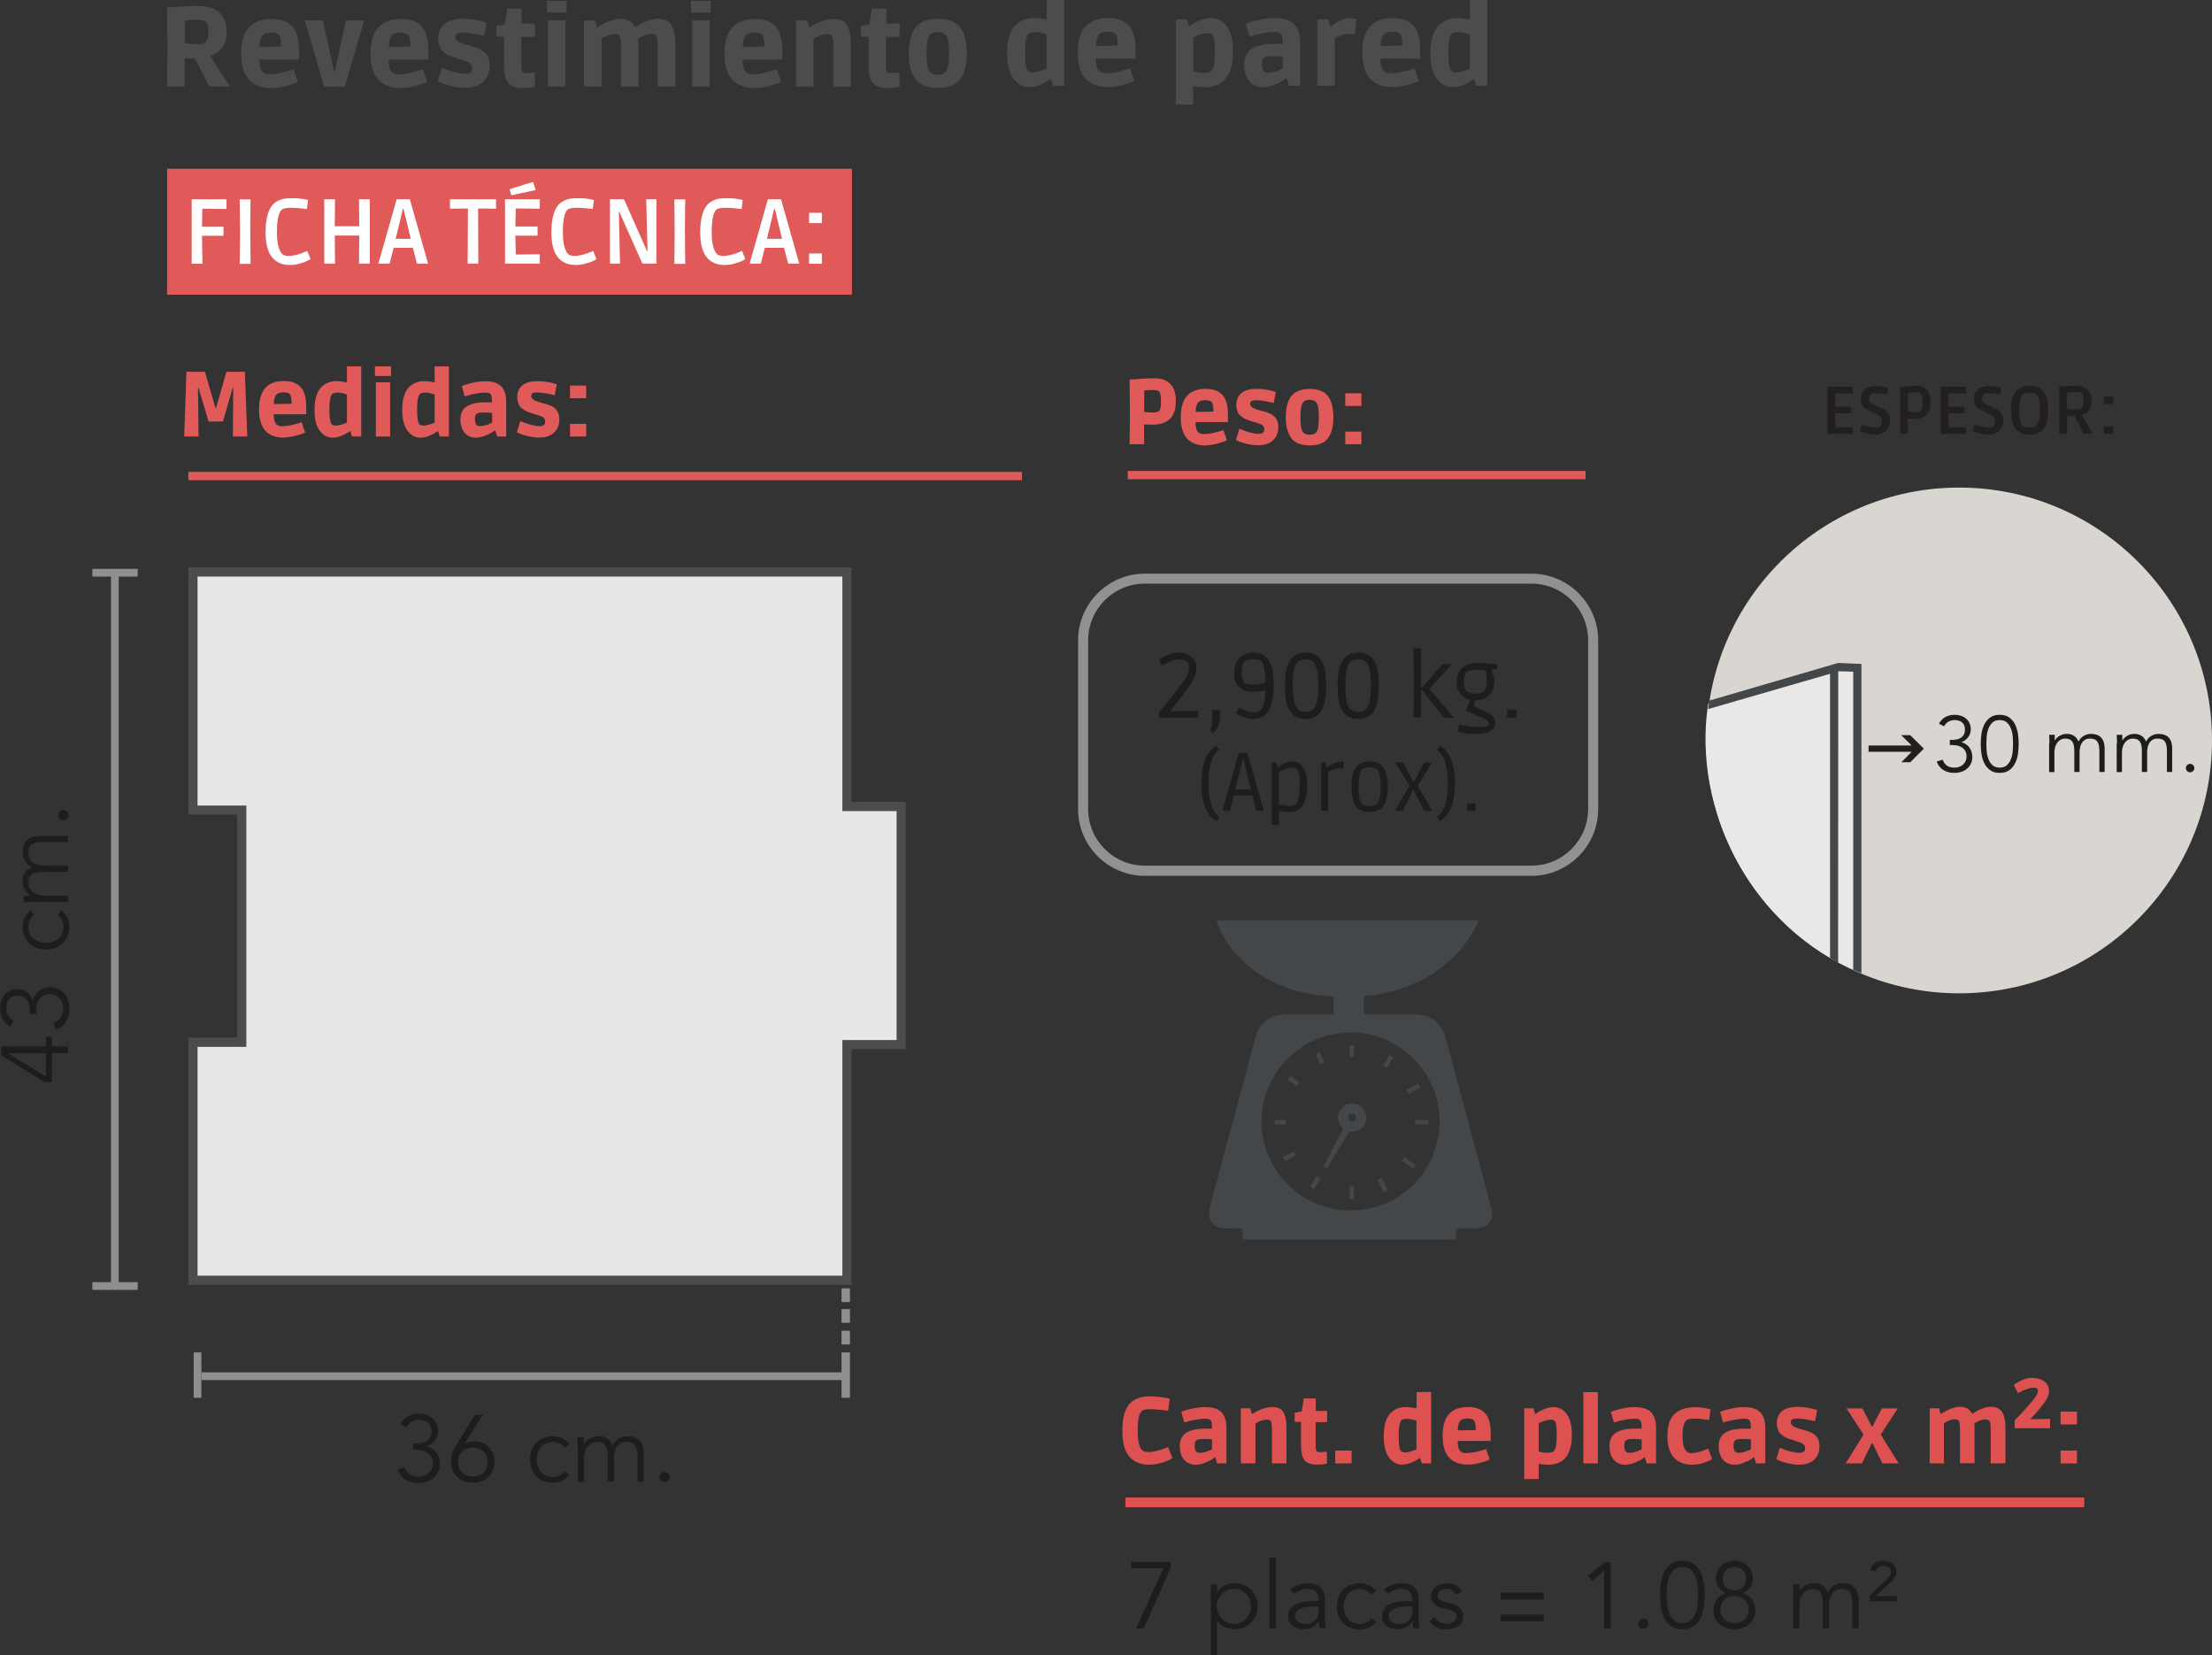 <?xml version="1.0" encoding="UTF-8"?>
<svg id="Capa_2" data-name="Capa 2" xmlns="http://www.w3.org/2000/svg" viewBox="0 0 188.91 141.33">
  <rect x="0" y="0" width="188.91" height="141.33" fill="#333333" stroke="none"/>
  <defs>
    <style>
      .cls-1 {
        fill: #eae8e7;
      }

      .cls-2 {
        fill: #e8e6e6;
      }

      .cls-3 {
        fill: #fff;
      }

      .cls-4 {
        fill: #919192;
      }

      .cls-5 {
        fill: #8e8f8f;
      }

      .cls-6 {
        fill: #e05a59;
      }

      .cls-7 {
        fill: #d9d6d2;
      }

      .cls-8 {
        fill: #de5151;
      }

      .cls-9 {
        fill: #231f20;
      }

      .cls-10 {
        fill: #1d1d1b;
      }

      .cls-11, .cls-12 {
        fill: #444749;
      }

      .cls-13 {
        fill: #4d4c4c;
      }

      .cls-12 {
        fill-rule: evenodd;
      }
    </style>
  </defs>
  <g id="Capa_2-2" data-name="Capa 2">
    <g>
      <path class="cls-6" d="M19.05,35.99h-1.24l-.85-2.87h-.05l.05,4.15h-1.23l.19-5.53h1.58l.9,3.09h.05l.89-3.09h1.57l.21,5.53h-1.23l.03-4.15h-.05l-.83,2.87Z"/>
      <path class="cls-6" d="M24.26,37.37c-1.43,0-2.14-.8-2.14-2.42s.71-2.42,2.12-2.42c.63,0,1.11,.17,1.43,.51,.32,.34,.48,.9,.48,1.68v.65h-2.77c0,.44,.08,.73,.24,.87,.11,.1,.27,.15,.46,.15,.37,0,.83-.08,1.4-.25l.28-.09,.3,.88c-.24,.11-.53,.21-.88,.29-.35,.09-.66,.13-.93,.13Zm.51-3.7c-.09-.12-.28-.17-.57-.17s-.48,.07-.61,.21-.19,.4-.2,.79l1.52-.03c-.01-.41-.06-.68-.14-.8Z"/>
      <path class="cls-6" d="M30.85,31.28v5.99h-.79l-.13-.45h-.05c-.55,.37-1.04,.55-1.48,.55s-.81-.2-1.1-.6c-.3-.4-.44-.99-.44-1.79,0-.48,.06-.88,.17-1.22,.11-.33,.27-.59,.46-.76,.35-.31,.76-.46,1.24-.46,.27,0,.57,.04,.9,.12v-1.38h1.22Zm-1.22,2.41c-.3-.11-.57-.17-.8-.17s-.39,.04-.47,.13c-.15,.16-.23,.61-.23,1.33s.07,1.15,.22,1.27c.08,.06,.18,.09,.3,.09,.25,0,.58-.09,.98-.26v-2.39Z"/>
      <path class="cls-6" d="M33.4,32.1h-1.38v-.82h1.38v.82Zm-.08,5.17h-1.22v-4.63h1.22v4.63Z"/>
      <path class="cls-6" d="M38.34,31.28v5.99h-.79l-.13-.45h-.05c-.54,.37-1.04,.55-1.47,.55s-.81-.2-1.1-.6c-.3-.4-.45-.99-.45-1.79,0-.48,.06-.88,.17-1.22,.11-.33,.27-.59,.46-.76,.35-.31,.76-.46,1.24-.46,.27,0,.57,.04,.9,.12v-1.38h1.22Zm-1.22,2.41c-.3-.11-.57-.17-.8-.17s-.39,.04-.47,.13c-.15,.16-.23,.61-.23,1.33s.07,1.15,.22,1.27c.08,.06,.18,.09,.3,.09,.25,0,.58-.09,.98-.26v-2.39Z"/>
      <path class="cls-6" d="M39.7,36.97c-.25-.27-.38-.66-.38-1.16s.18-.88,.54-1.11c.36-.23,.88-.35,1.57-.35h.59c0-.35-.04-.58-.1-.68-.07-.1-.22-.15-.46-.15s-.5,.03-.8,.08c-.29,.05-.62,.13-.97,.24l-.25-.88c.21-.1,.52-.19,.92-.28,.4-.09,.76-.13,1.07-.13,.64,0,1.11,.15,1.38,.44,.28,.3,.42,.73,.42,1.29v2.99h-.77l-.16-.51h-.05c-.06,.05-.15,.11-.25,.17-.1,.07-.3,.16-.58,.27-.28,.11-.54,.17-.77,.17-.39,0-.71-.13-.96-.4Zm2.32-1.71c-.18-.03-.43-.04-.74-.04s-.5,.04-.59,.12-.13,.23-.13,.45,.04,.37,.11,.46c.07,.09,.18,.13,.33,.13,.27,0,.56-.07,.87-.22l.16-.08v-.82Z"/>
      <path class="cls-6" d="M45.85,33.51c-.2,0-.33,.03-.39,.08-.06,.05-.09,.12-.09,.22s.04,.19,.13,.26c.09,.08,.18,.13,.27,.17,.09,.03,.19,.07,.31,.1,.12,.04,.29,.09,.53,.15,.23,.07,.42,.14,.55,.21,.4,.22,.61,.59,.61,1.08s-.15,.88-.46,1.16c-.3,.28-.73,.42-1.28,.42-.29,0-.59-.04-.91-.11-.31-.08-.56-.15-.73-.22l-.25-.12,.3-.96c.67,.28,1.21,.43,1.64,.43,.16,0,.28-.03,.36-.09,.08-.06,.12-.16,.12-.32,0-.09-.02-.16-.05-.2-.03-.04-.06-.08-.08-.1s-.05-.05-.09-.07c-.04-.02-.08-.04-.11-.05-.03-.01-.07-.03-.13-.05-.06-.02-.1-.04-.13-.05-.03-.01-.08-.03-.16-.05-.07-.02-.16-.04-.25-.07s-.16-.05-.21-.07-.14-.05-.28-.1c-.14-.05-.24-.1-.29-.14-.05-.04-.13-.1-.23-.17-.1-.08-.17-.16-.21-.24-.11-.23-.17-.46-.17-.69,0-.43,.14-.77,.43-1.01,.29-.24,.72-.37,1.29-.37s1.13,.09,1.66,.27l-.18,.94c-.6-.16-1.12-.24-1.54-.24Z"/>
      <path class="cls-6" d="M48.68,34v-1.08h1.38v1.08h-1.38Zm0,3.27v-1.08h1.38v1.08h-1.38Z"/>
    </g>
    <g>
      <path class="cls-6" d="M96.48,32.41c.85-.07,1.56-.11,2.14-.11s1.03,.16,1.34,.49c.31,.33,.46,.81,.46,1.45,0,.78-.21,1.32-.62,1.63-.36,.26-.81,.39-1.35,.39l-.74-.02v1.69h-1.24l.03-2.58-.03-2.94Zm2.5,1c-.07-.07-.25-.11-.52-.11s-.52,.01-.74,.04v1.83c.22,.04,.46,.05,.73,.05s.45-.04,.55-.14c.1-.09,.15-.37,.15-.83s-.06-.75-.17-.85Z"/>
      <path class="cls-6" d="M102.98,38.04c-1.43,0-2.14-.8-2.14-2.42s.71-2.42,2.12-2.42c.63,0,1.11,.17,1.43,.51,.32,.34,.48,.9,.48,1.68v.65h-2.77c0,.44,.08,.73,.24,.87,.11,.1,.26,.15,.46,.15,.37,0,.83-.08,1.4-.25l.28-.09,.3,.88c-.24,.11-.53,.21-.88,.29-.35,.09-.66,.13-.93,.13Zm.51-3.7c-.09-.12-.28-.17-.57-.17s-.49,.07-.61,.21c-.12,.14-.19,.4-.2,.79l1.52-.03c0-.41-.06-.68-.14-.79Z"/>
      <path class="cls-6" d="M107.25,34.18c-.2,0-.33,.03-.39,.08-.06,.05-.09,.12-.09,.22s.04,.19,.13,.26c.09,.08,.18,.13,.27,.16,.09,.03,.19,.07,.31,.1,.12,.04,.29,.09,.53,.15,.23,.07,.42,.14,.55,.21,.4,.22,.61,.59,.61,1.08s-.15,.88-.46,1.16c-.3,.28-.73,.42-1.28,.42-.29,0-.59-.04-.9-.11-.31-.08-.56-.15-.73-.22l-.25-.12,.3-.96c.67,.28,1.21,.43,1.64,.43,.16,0,.28-.03,.36-.09s.12-.16,.12-.32c0-.09-.02-.16-.05-.2-.03-.04-.06-.08-.08-.1-.02-.02-.05-.05-.09-.07-.04-.02-.08-.04-.11-.05-.03-.01-.07-.03-.13-.05-.06-.02-.1-.04-.13-.05-.03-.01-.08-.03-.16-.05-.07-.02-.16-.04-.25-.07s-.16-.05-.21-.07c-.05-.02-.14-.05-.28-.1-.14-.05-.24-.1-.29-.14-.06-.04-.13-.1-.23-.17-.1-.08-.17-.16-.21-.24-.11-.23-.17-.46-.17-.69,0-.43,.14-.77,.43-1.01,.29-.24,.72-.37,1.29-.37s1.13,.09,1.66,.27l-.18,.94c-.6-.16-1.12-.24-1.54-.24Z"/>
      <path class="cls-6" d="M110.28,33.83c.31-.41,.84-.62,1.57-.62s1.25,.2,1.56,.61c.31,.41,.46,1.01,.46,1.8s-.15,1.39-.46,1.8c-.31,.41-.83,.61-1.56,.61s-1.26-.21-1.57-.62c-.31-.41-.47-1.01-.47-1.8s.16-1.39,.47-1.8Zm2.35,1.8c0-.6-.05-1-.16-1.19-.11-.2-.31-.3-.62-.3s-.52,.1-.62,.3c-.11,.2-.17,.6-.17,1.19s.05,.99,.17,1.19c.11,.2,.32,.3,.62,.3s.51-.1,.62-.29c.11-.2,.16-.59,.16-1.19Z"/>
      <path class="cls-6" d="M114.89,34.66v-1.08h1.38v1.08h-1.38Zm0,3.27v-1.08h1.38v1.08h-1.38Z"/>
    </g>
    <rect class="cls-6" x="14.27" y="14.41" width="58.49" height="10.75"/>
    <rect class="cls-6" x="16.09" y="40.29" width="71.19" height=".71"/>
    <rect class="cls-6" x="96.31" y="40.21" width="39.1" height=".71"/>
    <g>
      <path class="cls-3" d="M16.37,22.51v-5.5h2.97v.83l-2.06-.02-.03,1.54h1.84v.77h-1.84l.04,2.39h-.92Z"/>
      <path class="cls-3" d="M20.47,22.52l.03-2.53-.03-2.97h.93l-.03,2.44,.03,3.07h-.93Z"/>
      <path class="cls-3" d="M24.72,22.62c-.64,0-1.14-.22-1.5-.67-.36-.45-.54-1.15-.54-2.12,0-1.33,.29-2.19,.88-2.58,.19-.12,.39-.21,.59-.26,.2-.05,.51-.07,.91-.07s.82,.05,1.25,.16l-.1,.77c-.49-.07-.95-.11-1.37-.11s-.68,.06-.8,.18c-.26,.27-.39,.91-.39,1.94,0,.48,.04,.88,.13,1.19,.09,.32,.2,.53,.32,.64,.12,.11,.3,.16,.54,.16s.49-.04,.75-.11c.26-.07,.54-.18,.85-.32l.28,.7c-.06,.04-.14,.08-.24,.14-.1,.06-.31,.13-.62,.23-.32,.09-.63,.14-.95,.14Z"/>
      <path class="cls-3" d="M27.69,22.51v-5.5h.92l-.02,2.31h2.09l-.02-2.31h.92v5.5h-.92l.02-2.4h-2.09l.02,2.4h-.92Z"/>
      <path class="cls-3" d="M32.31,22.51l1.57-5.5h1.12l1.56,5.5h-.95l-.35-1.35h-1.64l-.35,1.35h-.95Zm1.48-2.12h1.29l-.62-2.57h-.05l-.62,2.57Z"/>
      <path class="cls-3" d="M38.42,17.01h3.94v.81l-1.53-.02,.02,4.71h-.91l.02-4.71-1.53,.02v-.81Z"/>
      <path class="cls-3" d="M43.13,22.51v-5.5h2.97v.81l-2.05-.02-.04,1.54h1.9v.78h-1.9l.04,1.61,2.05-.02v.8h-2.97Zm.54-5.84l-.15-.52,2.01-.62,.22,.7-2.08,.44Z"/>
      <path class="cls-3" d="M49.13,22.62c-.64,0-1.14-.22-1.5-.67-.36-.45-.54-1.15-.54-2.12,0-1.33,.29-2.19,.88-2.58,.19-.12,.39-.21,.59-.26,.2-.05,.51-.07,.91-.07s.82,.05,1.25,.16l-.1,.77c-.49-.07-.95-.11-1.37-.11s-.68,.06-.8,.18c-.26,.27-.38,.91-.38,1.94,0,.48,.04,.88,.13,1.19,.09,.32,.2,.53,.32,.64,.12,.11,.3,.16,.54,.16s.49-.04,.75-.11c.26-.07,.55-.18,.85-.32l.28,.7c-.06,.04-.14,.08-.24,.14-.1,.06-.31,.13-.63,.23-.31,.09-.63,.14-.94,.14Z"/>
      <path class="cls-3" d="M52.09,22.51v-5.5h1.2l1.97,4.44h.04l-.11-4.44h.87v5.5h-1.2l-1.97-4.43h-.04l.1,4.43h-.87Z"/>
      <path class="cls-3" d="M57.59,22.52l.03-2.53-.03-2.97h.93l-.03,2.44,.03,3.07h-.93Z"/>
      <path class="cls-3" d="M61.84,22.62c-.64,0-1.14-.22-1.5-.67-.36-.45-.54-1.15-.54-2.12,0-1.33,.29-2.19,.88-2.58,.19-.12,.39-.21,.59-.26,.2-.05,.51-.07,.91-.07s.82,.05,1.25,.16l-.1,.77c-.49-.07-.95-.11-1.37-.11s-.68,.06-.8,.18c-.26,.27-.38,.91-.38,1.94,0,.48,.04,.88,.13,1.19,.09,.32,.2,.53,.32,.64,.12,.11,.3,.16,.54,.16s.49-.04,.75-.11c.26-.07,.55-.18,.85-.32l.28,.7c-.06,.04-.14,.08-.24,.14-.1,.06-.31,.13-.63,.23-.31,.09-.63,.14-.94,.14Z"/>
      <path class="cls-3" d="M64.02,22.51l1.56-5.5h1.12l1.56,5.5h-.95l-.35-1.35h-1.64l-.35,1.35h-.95Zm1.48-2.12h1.29l-.62-2.57h-.05l-.62,2.57Z"/>
      <path class="cls-3" d="M69.1,19.05v-.88h1.09v.88h-1.09Zm0,3.47v-.88h1.09v.88h-1.09Z"/>
    </g>
    <g>
      <path class="cls-11" d="M124.34,105.83h-18.22c0-.24,0-.48,.01-.72,0-.16-.05-.21-.21-.21-.5,0-1,0-1.5-.04-.78-.06-1.27-.67-1.14-1.44,.09-.54,.23-1.07,.38-1.6,.66-2.47,1.33-4.94,1.99-7.4,.51-1.89,1.01-3.78,1.52-5.66,.17-.65,.44-1.24,1.01-1.65,.47-.34,1-.49,1.57-.5,1.3-.02,2.59,0,3.89-.01h.26v-1.48c-.07,0-.13-.02-.2-.03-.54-.06-1.08-.1-1.62-.19-1.91-.31-3.66-1-5.2-2.21-1.04-.82-1.89-1.79-2.51-2.96-.19-.36-.32-.75-.48-1.13h22.4c-.25,.47-.47,.95-.75,1.39-.56,.87-1.26,1.63-2.06,2.3-1.08,.9-2.28,1.58-3.6,2.04-1.04,.37-2.12,.6-3.22,.71-.15,.02-.21,.07-.2,.23,.01,.36,.01,.71,0,1.07,0,.2,.05,.26,.25,.26,1.26,0,2.52,0,3.78,0,.33,0,.67,.02,.99,.08,.71,.13,1.27,.5,1.64,1.13,.31,.54,.43,1.13,.59,1.72,.48,1.78,.96,3.56,1.44,5.35,.49,1.83,.98,3.66,1.47,5.49,.25,.93,.51,1.86,.74,2.79,.24,1-.22,1.63-1.24,1.71-.53,.04-1.06,.03-1.59,.03-.14,0-.19,.04-.19,.19,0,.25,0,.49,0,.74Zm-9-17.68c-4.2,.01-7.62,3.43-7.6,7.61,.02,4.19,3.36,7.58,7.6,7.59,4.24,0,7.59-3.4,7.61-7.6,.01-4.18-3.43-7.61-7.61-7.6Z"/>
      <path class="cls-12" d="M113.3,99.78c-.1-.06-.18-.11-.28-.17,.17-.32,.33-.63,.49-.95,.37-.71,.74-1.42,1.12-2.13,.07-.13,.06-.21-.04-.32-.37-.4-.43-.97-.15-1.42,.27-.45,.84-.68,1.33-.54,.55,.16,.91,.61,.91,1.16,0,.71-.59,1.27-1.3,1.2-.15-.02-.2,.06-.26,.17-.57,.95-1.13,1.9-1.7,2.85-.03,.05-.07,.09-.11,.15Zm2.51-4.35c0-.19-.14-.34-.34-.34-.2,0-.35,.13-.35,.33,0,.19,.15,.35,.34,.36,.18,0,.35-.16,.35-.34Z"/>
      <path class="cls-12" d="M118.53,101.61c-.13,.07-.23,.12-.35,.18-.17-.35-.34-.69-.52-1.04,.12-.07,.22-.13,.34-.2,.18,.36,.35,.7,.53,1.06Z"/>
      <path class="cls-12" d="M120.9,99.46c-.08,.11-.15,.21-.22,.32-.33-.23-.64-.45-.96-.69,.07-.11,.14-.2,.22-.31,.32,.23,.63,.45,.96,.68Z"/>
      <path class="cls-12" d="M120.84,96.01c0-.14,.02-.26,.02-.38h1.11c.12,.32,.07,.38-.25,.38-.29,0-.57,0-.88,0Z"/>
      <path class="cls-12" d="M121.11,92.5c.07,.12,.13,.22,.2,.34-.33,.18-.66,.36-.99,.54-.07-.11-.13-.21-.21-.33,.33-.18,.65-.36,.99-.54Z"/>
      <path class="cls-12" d="M115.26,101.27c.12,0,.23-.01,.37-.02,0,.36,.02,.69,0,1.02-.02,.24-.23,.05-.36,.14v-1.14Z"/>
      <path class="cls-12" d="M112.22,101.55c-.11-.07-.21-.13-.33-.21,.19-.31,.36-.6,.54-.91,.12,.06,.22,.11,.35,.18-.19,.32-.37,.62-.56,.94Z"/>
      <path class="cls-12" d="M118.98,90.29c-.18,.3-.35,.59-.53,.89-.11-.06-.21-.11-.34-.18,.18-.31,.36-.6,.54-.92,.11,.07,.21,.13,.33,.21Z"/>
      <path class="cls-12" d="M109.76,99.13c-.07-.12-.12-.21-.19-.34,.3-.16,.58-.32,.89-.49,.06,.12,.12,.22,.19,.34-.3,.16-.59,.32-.89,.48Z"/>
      <path class="cls-12" d="M115.26,90.22v-.95h.36v.97c-.11,0-.23-.01-.36-.02Z"/>
      <path class="cls-12" d="M112.77,90.88c-.15-.3-.28-.57-.42-.86,.12-.06,.23-.12,.35-.18,.14,.29,.28,.56,.42,.85-.11,.06-.22,.12-.35,.19Z"/>
      <path class="cls-12" d="M108.86,95.63h.94c.01,.12,.02,.24,.03,.39-.3,0-.59,0-.88,0-.03,0-.08-.08-.09-.13-.02-.08,0-.16,0-.25Z"/>
      <path class="cls-12" d="M109.97,92.18c.06-.09,.09-.17,.15-.23,.03-.03,.12-.05,.16-.03,.23,.15,.44,.31,.68,.48-.08,.11-.14,.2-.22,.32-.25-.18-.5-.36-.76-.54Z"/>
    </g>
    <g>
      <path class="cls-9" d="M156.07,37.04v-4.02h2.17v.59l-1.5-.02-.03,1.13h1.39v.57h-1.39l.03,1.18h1.5s0,.58,0,.58h-2.17Z"/>
      <path class="cls-9" d="M160.22,36.51c.34,0,.51-.18,.51-.55,0-.16-.06-.29-.19-.4-.13-.11-.3-.21-.53-.31s-.35-.16-.38-.18c-.03-.02-.09-.05-.18-.09-.08-.05-.14-.08-.18-.12-.03-.03-.08-.08-.14-.13s-.1-.12-.12-.18c-.06-.16-.1-.33-.1-.48,0-.33,.11-.59,.34-.8,.22-.21,.54-.31,.96-.31,.3,0,.6,.04,.9,.13l.16,.04-.11,.56c-.42-.08-.74-.12-.96-.12s-.37,.04-.46,.11c-.08,.07-.13,.18-.13,.34s.05,.28,.16,.36c.11,.09,.23,.16,.37,.23,.14,.07,.25,.12,.34,.16,.09,.04,.15,.07,.2,.09,.04,.02,.1,.05,.18,.1,.08,.04,.14,.08,.18,.12,.04,.04,.09,.08,.15,.14,.06,.06,.1,.12,.13,.18,.07,.15,.11,.31,.11,.48,0,.37-.12,.67-.36,.9-.24,.23-.56,.34-.95,.34-.2,0-.41-.03-.62-.09-.22-.06-.38-.12-.5-.17l-.18-.09c.04-.1,.06-.19,.09-.25,.02-.06,.04-.12,.06-.16,.01-.04,.03-.09,.05-.14,.44,.2,.85,.3,1.22,.3Z"/>
      <path class="cls-9" d="M162.26,33.02c.54-.05,1.01-.08,1.41-.08s.7,.12,.9,.35c.2,.23,.3,.58,.3,1.03,0,.55-.14,.94-.41,1.15-.24,.19-.53,.29-.89,.29l-.64-.03v1.3h-.67l.02-1.87-.02-2.14Zm.67,2.11c.22,.04,.46,.06,.7,.06s.39-.05,.46-.16c.06-.11,.09-.36,.09-.75s-.05-.63-.16-.71c-.07-.06-.22-.09-.45-.09s-.44,.02-.63,.05v1.61Z"/>
      <path class="cls-9" d="M165.74,37.04v-4.02h2.17v.59l-1.5-.02-.03,1.13h1.39v.57h-1.39l.03,1.18h1.5s0,.58,0,.58h-2.17Z"/>
      <path class="cls-9" d="M169.88,36.51c.34,0,.51-.18,.51-.55,0-.16-.06-.29-.19-.4-.13-.11-.3-.21-.53-.31s-.35-.16-.38-.18c-.03-.02-.09-.05-.18-.09-.08-.05-.14-.08-.18-.12-.03-.03-.08-.08-.14-.13-.06-.06-.1-.12-.12-.18-.06-.16-.1-.33-.1-.48,0-.33,.11-.59,.34-.8,.22-.21,.54-.31,.96-.31,.3,0,.6,.04,.9,.13l.16,.04-.11,.56c-.42-.08-.74-.12-.96-.12s-.37,.04-.46,.11c-.08,.07-.13,.18-.13,.34s.05,.28,.16,.36c.11,.09,.23,.16,.37,.23,.14,.07,.25,.12,.34,.16,.09,.04,.15,.07,.2,.09,.04,.02,.1,.05,.18,.1,.08,.04,.14,.08,.18,.12,.04,.04,.09,.08,.15,.14,.06,.06,.1,.12,.13,.18,.07,.15,.11,.31,.11,.48,0,.37-.12,.67-.36,.9-.24,.23-.56,.34-.95,.34-.2,0-.41-.03-.62-.09-.22-.06-.38-.12-.5-.17l-.18-.09c.04-.1,.06-.19,.09-.25,.02-.06,.04-.12,.06-.16,.01-.04,.03-.09,.05-.14,.44,.2,.85,.3,1.22,.3Z"/>
      <path class="cls-9" d="M173.33,37.11c-.18,0-.35-.02-.5-.05-.15-.04-.29-.1-.43-.2-.14-.09-.25-.22-.34-.37-.21-.33-.31-.82-.31-1.47,0-.82,.16-1.37,.47-1.67,.15-.15,.32-.25,.5-.31,.18-.06,.38-.09,.62-.09s.44,.03,.62,.09c.18,.06,.34,.16,.5,.31,.31,.3,.47,.86,.47,1.67,0,.93-.22,1.55-.66,1.85-.25,.16-.56,.25-.93,.25Zm-.57-.75c.08,.06,.16,.1,.25,.12,.09,.02,.22,.03,.39,.03s.32-.03,.44-.1c.25-.14,.38-.6,.38-1.38,0-.32-.02-.58-.05-.78-.03-.2-.09-.35-.16-.46-.08-.11-.17-.18-.27-.21-.1-.03-.24-.05-.41-.05s-.3,.02-.4,.05-.19,.11-.27,.21c-.08,.11-.13,.26-.16,.46-.03,.2-.05,.44-.05,.73s.01,.52,.03,.7c.02,.18,.06,.32,.1,.43,.04,.11,.1,.19,.18,.25Z"/>
      <path class="cls-9" d="M177.24,32.94c.92,0,1.39,.43,1.39,1.29,0,.64-.28,1.03-.84,1.19v.03l.94,1.58h-.79l-.78-1.52-.63-.02v1.54h-.68l.03-1.89-.02-2.13c.43-.05,.89-.08,1.39-.08Zm-.72,1.98c.3,.03,.57,.05,.8,.05s.39-.06,.48-.17c.09-.11,.14-.32,.14-.61s-.05-.49-.14-.6c-.08-.08-.25-.13-.5-.13s-.51,.02-.77,.05v1.4Z"/>
      <path class="cls-9" d="M179.69,34.5v-.64h.79v.64h-.79Zm0,2.54v-.64h.79v.64h-.79Z"/>
    </g>
    <path class="cls-4" d="M130.79,74.78h-33.02c-3.14,0-5.7-2.56-5.7-5.7v-14.4c0-3.14,2.56-5.7,5.7-5.7h33.02c3.14,0,5.7,2.56,5.7,5.7v14.4c0,3.14-2.56,5.7-5.7,5.7Zm-33.02-24.95c-2.67,0-4.84,2.17-4.84,4.84v14.4c0,2.67,2.17,4.84,4.84,4.84h33.02c2.67,0,4.84-2.17,4.84-4.84v-14.4c0-2.67-2.17-4.84-4.84-4.84h-33.02Z"/>
    <path class="cls-7" d="M188.91,63.22c0,11.92-9.67,21.59-21.59,21.59s-21.59-9.67-21.59-21.59,9.67-21.59,21.59-21.59,21.59,9.67,21.59,21.59Z"/>
    <path class="cls-1" d="M145.88,60.09c-1.4,9.1,3.77,19.18,12.87,22.91l.08-25.89s-1.65-.21-1.89-.25c-.15-.03-5.3,1.53-11.05,3.23Z"/>
    <polygon class="cls-11" points="156.99 56.6 156.99 56.6 145.97 59.82 145.88 60.54 156.29 57.53 156.29 81.79 156.98 82.2 156.99 57.31 158.27 57.35 158.27 82.81 158.97 83.1 158.97 56.69 156.99 56.6"/>
    <polygon class="cls-9" points="163.14 62.77 162.37 62.77 163.26 63.65 159.58 63.65 159.58 64.19 163.26 64.19 162.38 65.08 163.14 65.08 164.3 63.92 163.14 62.77"/>
    <g>
      <path class="cls-10" d="M99.68,55.92c.32-.14,.67-.2,1.06-.2s.73,.12,1.01,.37,.43,.57,.43,.96c0,.51-.31,1.17-.92,1.97l-1.3,1.67v.04l2.34-.04v.59h-3.3v-.51c.33-.37,.74-.87,1.25-1.52,.51-.65,.85-1.12,1.03-1.41,.17-.3,.26-.58,.26-.86,0-.45-.25-.67-.74-.67s-1.01,.18-1.56,.53l-.27-.49c.16-.15,.4-.29,.72-.42Z"/>
      <path class="cls-10" d="M103.54,61.56v-.94h.64v.55c0,.63-.2,1.1-.58,1.41l-.31-.23c.17-.2,.25-.47,.25-.79Z"/>
      <path class="cls-10" d="M107.02,59.08c-.51,0-.91-.13-1.19-.4-.29-.26-.43-.67-.43-1.22s.14-.98,.43-1.28c.29-.31,.7-.46,1.24-.46s.96,.21,1.26,.63c.3,.42,.45,1.14,.45,2.15,0,1.92-.58,2.88-1.74,2.88-.24,0-.48-.04-.73-.12-.25-.08-.44-.16-.56-.24l-.2-.13,.24-.49c.16,.1,.37,.2,.63,.29,.26,.09,.5,.13,.72,.13s.39-.06,.51-.2c.12-.13,.22-.34,.3-.64,.08-.3,.12-.64,.12-1.03-.38,.08-.73,.12-1.05,.12Zm.64-2.67c-.15-.08-.4-.13-.73-.13s-.57,.09-.7,.27c-.13,.18-.19,.47-.19,.86s.06,.66,.17,.82,.37,.24,.77,.24c.35,0,.71-.06,1.08-.19,0-1.1-.14-1.73-.41-1.89Z"/>
      <path class="cls-10" d="M112.75,60.83c-.17,.2-.35,.34-.55,.43-.2,.08-.43,.13-.7,.13s-.51-.04-.71-.13c-.2-.08-.39-.23-.55-.43s-.3-.49-.38-.88c-.09-.38-.13-.85-.13-1.41s.04-1.02,.13-1.4c.09-.38,.22-.67,.38-.87,.17-.2,.35-.34,.55-.42,.2-.08,.44-.13,.71-.13s.5,.04,.7,.12c.2,.08,.38,.22,.55,.42,.17,.2,.3,.49,.38,.87,.09,.38,.13,.85,.13,1.4s-.04,1.03-.13,1.41c-.09,.39-.21,.68-.38,.88Zm-2.35-2.31c0,.86,.09,1.46,.26,1.78,.17,.32,.45,.48,.84,.48,.25,0,.45-.06,.6-.18,.33-.25,.49-.94,.49-2.07s-.17-1.83-.5-2.07c-.15-.11-.35-.16-.6-.16s-.45,.06-.6,.16c-.33,.23-.49,.91-.49,2.05Z"/>
      <path class="cls-10" d="M117.25,60.83c-.17,.2-.35,.34-.55,.43-.2,.08-.43,.13-.7,.13s-.51-.04-.71-.13c-.2-.08-.39-.23-.55-.43s-.3-.49-.38-.88c-.09-.38-.13-.85-.13-1.41s.04-1.02,.13-1.4c.09-.38,.22-.67,.38-.87,.17-.2,.35-.34,.55-.42,.2-.08,.44-.13,.71-.13s.5,.04,.7,.12c.2,.08,.38,.22,.55,.42,.17,.2,.3,.49,.38,.87,.09,.38,.13,.85,.13,1.4s-.04,1.03-.13,1.41c-.09,.39-.21,.68-.38,.88Zm-2.35-2.31c0,.86,.09,1.46,.26,1.78,.17,.32,.45,.48,.84,.48,.25,0,.45-.06,.6-.18,.33-.25,.49-.94,.49-2.07s-.17-1.83-.5-2.07c-.15-.11-.35-.16-.6-.16s-.45,.06-.6,.16c-.33,.23-.49,.91-.49,2.05Z"/>
      <path class="cls-10" d="M121.36,55.36v5.91h-.65l.04-2.52-.04-3.39h.65Zm0,3.45l1.82-2.11h.84l-1.94,2.07v.04l2.08,2.47h-.85l-1.96-2.47Z"/>
      <path class="cls-10" d="M127.6,58.25c0,.46-.15,.83-.44,1.12-.3,.29-.7,.43-1.21,.43-.05,.31-.08,.47-.08,.49s.06,.05,.17,.1c.11,.05,.18,.08,.22,.09,.16,.07,.26,.12,.32,.14,.42,.18,.72,.35,.88,.53,.16,.17,.25,.35,.25,.54,0,.31-.15,.56-.46,.73-.31,.18-.72,.26-1.23,.26-.25,0-.5-.02-.75-.05-.25-.03-.5-.09-.75-.16l.08-.59c.75,.13,1.31,.2,1.68,.2s.6-.02,.7-.07,.16-.12,.16-.23-.06-.21-.18-.29c-.17-.11-.5-.28-1.01-.48-.51-.21-.76-.32-.76-.35l.37-.9c-.36-.08-.64-.26-.84-.53-.2-.27-.31-.58-.31-.95,0-.6,.17-1.03,.5-1.28,.33-.26,.77-.39,1.31-.39,.32,0,.87,.03,1.66,.09v.42l-.52,.08c.18,.39,.27,.75,.27,1.06Zm-2.34-.85c-.16,.14-.24,.41-.24,.81s.07,.66,.22,.8c.14,.14,.4,.21,.75,.21s.61-.07,.76-.21c.15-.14,.22-.4,.22-.77s-.02-.62-.06-.77c-.04-.14-.07-.22-.09-.23-.03-.03-.28-.04-.75-.06-.38,0-.65,.07-.81,.22Z"/>
      <path class="cls-10" d="M128.71,61.28v-.7h.8v.7h-.8Z"/>
      <path class="cls-10" d="M104.14,64.05c-.62,.39-.93,1.34-.93,2.84s.31,2.45,.93,2.85l-.27,.37c-.84-.51-1.26-1.58-1.26-3.22s.42-2.71,1.26-3.22l.27,.38Z"/>
      <path class="cls-10" d="M105.03,69.23h-.63l1.39-4.94h.75l1.39,4.94h-.64l-.34-1.32h-1.57l-.35,1.32Zm1.8-1.82l-.65-2.63h-.04l-.65,2.63h1.35Z"/>
      <path class="cls-10" d="M109.21,70.41h-.59v-5.31h.4l.08,.42h.04s.06-.04,.16-.11c.09-.07,.19-.12,.27-.18,.09-.05,.21-.1,.36-.15s.3-.07,.45-.07c.4,0,.71,.17,.92,.51,.22,.34,.33,.86,.33,1.57,0,1.49-.5,2.24-1.5,2.24-.22,0-.52-.03-.91-.1v1.19Zm0-1.75c.4,.1,.72,.15,.96,.15s.4-.04,.49-.11c.22-.18,.33-.76,.33-1.72,0-.74-.07-1.18-.21-1.31-.08-.08-.21-.12-.38-.12s-.36,.03-.56,.1c-.2,.06-.41,.16-.64,.29v2.73Z"/>
      <path class="cls-10" d="M114.73,65.61c-.11,0-.23-.01-.35-.01s-.29,.04-.49,.11-.36,.16-.47,.25v3.27h-.59v-4.13h.38l.08,.42h.04c.19-.14,.4-.26,.62-.36,.22-.1,.4-.15,.54-.15l.29,.04-.05,.57Z"/>
      <path class="cls-10" d="M115.42,67.17c0-.71,.12-1.25,.35-1.61,.23-.37,.63-.55,1.19-.55s.96,.18,1.2,.55c.24,.37,.36,.9,.36,1.61s-.12,1.24-.36,1.61c-.24,.37-.64,.55-1.2,.55s-.96-.18-1.19-.55c-.23-.37-.35-.9-.35-1.61Zm2.12-1.53c-.13-.08-.32-.12-.57-.12s-.45,.04-.57,.12c-.13,.08-.22,.24-.28,.47-.06,.23-.1,.59-.1,1.05s.03,.82,.09,1.06c.06,.24,.16,.4,.28,.48,.13,.08,.32,.12,.58,.12s.45-.04,.57-.12c.12-.08,.22-.24,.28-.48,.06-.24,.09-.59,.09-1.06s-.03-.82-.09-1.05-.16-.39-.28-.47Z"/>
      <path class="cls-10" d="M121.08,67.09l1.24,2.14h-.69l-.9-1.78h-.04l-.88,1.78h-.68l1.24-2.15-1.22-1.98h.67l.9,1.66h.04l.87-1.66h.67l-1.22,2Z"/>
      <path class="cls-10" d="M122.98,63.67c.85,.51,1.27,1.58,1.27,3.22s-.42,2.71-1.27,3.22l-.26-.37c.62-.4,.93-1.35,.93-2.85s-.31-2.45-.93-2.84l.26-.38Z"/>
      <path class="cls-10" d="M125.28,69.23v-.63h.72v.63h-.72Z"/>
    </g>
    <g>
      <path class="cls-8" d="M99.75,120.44c-.66-.08-1.17-.12-1.52-.12s-.59,.05-.71,.14c-.24,.19-.36,.77-.36,1.75,0,.44,.04,.81,.12,1.09,.08,.28,.17,.47,.29,.55,.12,.09,.29,.13,.51,.13s.48-.04,.75-.11c.27-.07,.58-.18,.93-.32l.36,.95c-.06,.04-.15,.09-.27,.16-.12,.06-.35,.14-.7,.25-.35,.1-.69,.15-1.03,.15-.71,0-1.27-.23-1.67-.69-.4-.46-.6-1.19-.6-2.18,0-.94,.15-1.64,.45-2.11,.14-.22,.31-.39,.53-.52s.43-.22,.66-.27c.23-.05,.47-.07,.72-.07s.54,.02,.88,.06c.34,.04,.61,.09,.81,.14l-.14,1.02Z"/>
      <path class="cls-8" d="M101.15,124.65c-.26-.27-.39-.67-.39-1.19s.18-.89,.55-1.13c.37-.23,.9-.35,1.6-.35h.6c0-.36-.03-.59-.1-.69-.07-.1-.22-.16-.47-.16s-.51,.03-.81,.08c-.3,.05-.62,.13-.99,.24l-.26-.9c.22-.1,.53-.2,.94-.28,.41-.09,.77-.13,1.09-.13,.66,0,1.13,.15,1.41,.45,.28,.3,.42,.74,.42,1.32v3.04h-.79l-.16-.52h-.05c-.06,.05-.15,.11-.25,.18-.1,.07-.3,.16-.59,.28-.29,.12-.55,.17-.79,.17-.39,0-.72-.14-.98-.41Zm2.36-1.75c-.19-.03-.44-.04-.75-.04s-.51,.04-.6,.12c-.09,.08-.13,.23-.13,.46s.04,.38,.11,.47c.07,.09,.18,.13,.33,.13,.28,0,.57-.08,.88-.22l.16-.08v-.83Z"/>
      <path class="cls-8" d="M107.21,124.95h-1.24v-4.71h.79l.14,.47h.05c.65-.38,1.21-.58,1.69-.58s.8,.15,.97,.45c.17,.3,.26,.73,.26,1.28v3.08h-1.24v-2.85c0-.42-.03-.67-.1-.75-.07-.09-.18-.13-.33-.13-.33,0-.66,.11-.98,.34v3.4Z"/>
      <path class="cls-8" d="M112.38,120.47h.96v.95h-.98v1.98c0,.26,.02,.42,.07,.49,.05,.07,.14,.1,.27,.1l.62-.04v1.01c-.26,.06-.55,.09-.87,.09-.46,0-.8-.12-1.02-.35-.21-.23-.32-.68-.32-1.33v-1.97h-.54v-.78l.6-.11,.18-1.11h1.02v1.07Z"/>
      <path class="cls-8" d="M114.03,124.95v-1.1h1.4v1.1h-1.4Z"/>
      <path class="cls-8" d="M122.22,118.86v6.09h-.8l-.13-.46h-.05c-.55,.38-1.05,.56-1.5,.56s-.82-.2-1.12-.61c-.3-.41-.45-1.01-.45-1.82,0-.49,.06-.9,.17-1.24,.12-.34,.27-.6,.47-.78,.35-.32,.77-.47,1.26-.47,.28,0,.58,.04,.91,.12v-1.4h1.24Zm-1.24,2.45c-.3-.11-.58-.17-.82-.17s-.4,.04-.48,.13c-.16,.17-.23,.62-.23,1.35s.07,1.17,.22,1.29c.08,.06,.18,.1,.3,.1,.25,0,.58-.09,1-.26v-2.44Z"/>
      <path class="cls-8" d="M125.38,125.05c-1.45,0-2.18-.82-2.18-2.46s.72-2.46,2.16-2.46c.65,0,1.13,.17,1.46,.52,.33,.34,.49,.91,.49,1.71v.67h-2.82c0,.45,.08,.74,.25,.89,.11,.1,.27,.15,.47,.15,.37,0,.85-.09,1.43-.26l.28-.09,.3,.9c-.24,.11-.54,.21-.9,.3-.36,.09-.67,.13-.95,.13Zm.52-3.76c-.1-.12-.29-.18-.58-.18s-.49,.07-.62,.21c-.12,.14-.19,.41-.21,.81l1.55-.03c-.01-.42-.06-.69-.14-.81Z"/>
      <path class="cls-8" d="M131.41,126.28h-1.24v-6.04h.79l.14,.48h.04c.56-.39,1.06-.58,1.53-.58s.84,.2,1.13,.59c.29,.39,.44,.99,.44,1.79,0,1.12-.29,1.86-.88,2.24-.32,.2-.68,.3-1.1,.3-.25,0-.53-.02-.85-.07v1.3Zm1.39-4.92c-.07-.1-.18-.15-.32-.15-.28,0-.58,.08-.91,.23l-.16,.07v2.42c.26,.08,.51,.11,.75,.11s.41-.04,.5-.11c.19-.12,.29-.61,.29-1.46,0-.6-.05-.97-.15-1.12Z"/>
      <path class="cls-8" d="M136.46,124.95h-1.24v-6.09h1.24v6.09Z"/>
      <path class="cls-8" d="M137.84,124.65c-.26-.27-.39-.67-.39-1.19s.18-.89,.55-1.13c.37-.23,.9-.35,1.6-.35h.6c0-.36-.03-.59-.1-.69-.07-.1-.22-.16-.47-.16s-.51,.03-.81,.08c-.3,.05-.62,.13-.99,.24l-.26-.9c.22-.1,.53-.2,.94-.28,.41-.09,.77-.13,1.09-.13,.66,0,1.13,.15,1.41,.45,.28,.3,.42,.74,.42,1.32v3.04h-.79l-.16-.52h-.05c-.06,.05-.15,.11-.25,.18-.1,.07-.3,.16-.59,.28-.29,.12-.55,.17-.79,.17-.39,0-.72-.14-.98-.41Zm2.36-1.75c-.19-.03-.44-.04-.75-.04s-.51,.04-.6,.12c-.09,.08-.13,.23-.13,.46s.04,.38,.11,.47c.07,.09,.18,.13,.33,.13,.28,0,.57-.08,.88-.22l.16-.08v-.83Z"/>
      <path class="cls-8" d="M145.97,121.25c-.56-.09-.99-.13-1.32-.13s-.54,.06-.66,.18c-.2,.21-.3,.65-.3,1.33s.13,1.12,.38,1.32c.11,.08,.24,.12,.4,.12,.3,0,.69-.1,1.17-.29l.24-.1,.34,.88s-.12,.08-.21,.14c-.09,.05-.28,.12-.58,.22-.29,.09-.59,.14-.9,.14-.66,0-1.18-.2-1.56-.6-.38-.4-.57-1.03-.57-1.87,0-.94,.24-1.59,.71-1.95,.42-.33,.96-.49,1.63-.49,.46,0,.91,.06,1.35,.18l-.14,.94Z"/>
      <path class="cls-8" d="M147.17,124.65c-.26-.27-.39-.67-.39-1.19s.18-.89,.55-1.13c.37-.23,.9-.35,1.6-.35h.6c0-.36-.03-.59-.1-.69-.07-.1-.22-.16-.47-.16s-.51,.03-.81,.08c-.3,.05-.62,.13-.99,.24l-.26-.9c.22-.1,.53-.2,.94-.28,.41-.09,.77-.13,1.09-.13,.66,0,1.13,.15,1.41,.45,.28,.3,.42,.74,.42,1.32v3.04h-.79l-.16-.52h-.05c-.06,.05-.15,.11-.25,.18-.1,.07-.3,.16-.59,.28-.29,.12-.55,.17-.79,.17-.39,0-.72-.14-.98-.41Zm2.36-1.75c-.19-.03-.44-.04-.75-.04s-.51,.04-.6,.12c-.09,.08-.13,.23-.13,.46s.04,.38,.11,.47c.07,.09,.18,.13,.33,.13,.28,0,.57-.08,.88-.22l.16-.08v-.83Z"/>
      <path class="cls-8" d="M153.43,121.13c-.2,0-.33,.03-.4,.08-.06,.05-.09,.13-.09,.23s.04,.19,.14,.27c.09,.08,.18,.13,.27,.17,.09,.03,.2,.07,.32,.1,.12,.03,.3,.09,.54,.16,.24,.07,.43,.14,.56,.22,.41,.23,.62,.6,.62,1.1s-.16,.9-.46,1.18c-.31,.28-.75,.42-1.31,.42-.29,0-.6-.04-.92-.12-.32-.08-.57-.15-.74-.23l-.26-.12,.3-.98c.68,.29,1.23,.43,1.67,.43,.17,0,.29-.03,.37-.09,.08-.06,.12-.17,.12-.32,0-.1-.02-.17-.05-.21-.03-.04-.06-.08-.08-.1-.02-.02-.05-.05-.1-.07-.04-.02-.08-.04-.11-.06s-.07-.03-.13-.05c-.06-.02-.1-.04-.14-.05-.03-.01-.09-.03-.16-.05-.08-.02-.16-.05-.25-.08s-.16-.05-.21-.07c-.05-.02-.14-.05-.29-.1-.14-.05-.24-.1-.29-.14-.06-.04-.13-.1-.23-.18-.1-.08-.17-.16-.21-.24-.11-.23-.17-.47-.17-.71,0-.44,.15-.78,.44-1.03,.29-.25,.73-.37,1.32-.37s1.15,.09,1.69,.27l-.18,.96c-.61-.16-1.14-.24-1.57-.24Z"/>
      <path class="cls-8" d="M160.62,122.48l1.53,2.47h-1.39l-.85-1.74h-.05l-.85,1.74h-1.39l1.53-2.47-1.46-2.23h1.36l.81,1.55h.05l.81-1.55h1.36l-1.46,2.23Z"/>
      <path class="cls-8" d="M166.04,124.95h-1.24v-4.71h.79l.14,.47h.05c.2-.12,.35-.21,.46-.27,.11-.06,.28-.13,.51-.21,.23-.08,.45-.12,.65-.12,.49,0,.83,.2,1.03,.61,.19-.12,.35-.22,.47-.29,.12-.07,.29-.14,.5-.21s.42-.11,.62-.11c.46,0,.78,.15,.97,.46,.19,.31,.28,.74,.28,1.29v3.08h-1.26v-2.87c0-.41-.04-.66-.11-.75-.07-.09-.19-.13-.34-.13-.29,0-.61,.12-.95,.34,.01,.17,.02,.3,.02,.4v3h-1.24v-2.87c0-.42-.04-.67-.1-.75-.07-.09-.18-.13-.32-.13s-.31,.03-.49,.1c-.18,.07-.34,.15-.46,.24v3.41Z"/>
      <path class="cls-8" d="M173.58,117.65c.42,0,.75,.1,1.02,.3,.26,.2,.39,.47,.39,.82,0,.23-.07,.47-.21,.7-.14,.24-.31,.47-.51,.71-.34,.41-.63,.73-.86,.96v.04l1.67-.04v.8h-3.02v-.68c.3-.29,.63-.64,1.01-1.07,.38-.42,.64-.73,.77-.93,.14-.2,.2-.37,.2-.52,0-.18-.12-.26-.36-.26-.16,0-.37,.04-.62,.13s-.48,.2-.71,.34l-.37-.7c.17-.14,.41-.28,.7-.41,.29-.13,.59-.2,.89-.2Z"/>
      <path class="cls-8" d="M175.98,121.62v-1.1h1.4v1.1h-1.4Zm0,3.33v-1.1h1.4v1.1h-1.4Z"/>
    </g>
    <rect class="cls-8" x="96.11" y="127.86" width="81.89" height=".83"/>
    <g>
      <path class="cls-10" d="M99.96,133.89l-2.28,5.14h-.65l2.33-5.14h-2.76v-.53h3.36v.53Z"/>
      <path class="cls-10" d="M103.41,135.28h.53v.62h.02c.08-.13,.19-.24,.3-.33s.24-.17,.37-.22,.26-.1,.4-.13c.14-.03,.27-.04,.39-.04,.29,0,.56,.05,.8,.15s.45,.24,.63,.41,.31,.38,.41,.62,.15,.5,.15,.78-.05,.54-.15,.78c-.1,.24-.24,.45-.41,.62-.18,.18-.38,.31-.63,.41-.24,.1-.51,.15-.8,.15-.12,0-.25-.01-.39-.04-.14-.03-.27-.07-.4-.13s-.25-.13-.37-.22-.22-.2-.3-.33h-.02v2.93h-.53v-6.05Zm3.42,1.87c0-.21-.03-.4-.1-.58-.07-.18-.16-.34-.29-.47-.12-.13-.27-.24-.44-.32s-.37-.12-.59-.12-.42,.04-.6,.12c-.18,.08-.34,.18-.47,.32-.13,.13-.24,.29-.31,.47-.07,.18-.11,.38-.11,.58s.04,.4,.11,.58c.08,.18,.18,.34,.31,.47,.13,.13,.29,.24,.47,.32,.18,.08,.38,.12,.6,.12s.41-.04,.59-.12,.32-.18,.44-.32c.12-.13,.22-.29,.29-.47,.07-.18,.1-.38,.1-.58Z"/>
      <path class="cls-10" d="M108.95,139.02h-.53v-6.05h.53v6.05Z"/>
      <path class="cls-10" d="M112.62,136.73v-.1c0-.64-.32-.97-.96-.97-.44,0-.82,.15-1.14,.44l-.32-.38c.35-.36,.88-.54,1.58-.54,.18,0,.36,.03,.52,.08,.17,.05,.31,.13,.44,.24s.22,.25,.3,.41c.08,.17,.11,.36,.11,.59v1.67c0,.14,0,.29,.02,.45,.01,.16,.03,.29,.04,.39h-.51c-.02-.09-.03-.19-.04-.3,0-.11-.01-.21-.01-.31h-.02c-.16,.25-.34,.43-.55,.54s-.47,.16-.77,.16c-.17,0-.33-.02-.48-.07-.15-.04-.29-.11-.41-.21-.12-.09-.22-.21-.29-.34-.07-.14-.11-.29-.11-.48,0-.3,.08-.54,.24-.72,.16-.17,.36-.3,.59-.39,.24-.08,.49-.14,.76-.16,.27-.02,.52-.03,.74-.03h.26Zm-.27,.43c-.13,0-.3,0-.5,.02-.2,.01-.39,.05-.58,.1-.18,.05-.34,.13-.47,.24-.13,.11-.2,.25-.2,.44,0,.12,.03,.23,.08,.32,.05,.09,.12,.16,.21,.22,.08,.06,.18,.1,.28,.12,.1,.02,.21,.04,.32,.04,.19,0,.36-.03,.5-.1,.14-.06,.26-.15,.36-.26s.17-.24,.21-.38c.04-.15,.07-.3,.07-.47v-.27h-.27Z"/>
      <path class="cls-10" d="M117.1,136.16c-.09-.14-.22-.26-.38-.35-.16-.1-.35-.14-.56-.14-.22,0-.42,.03-.59,.1-.17,.07-.32,.18-.44,.31-.12,.13-.22,.29-.28,.48-.06,.18-.1,.38-.1,.6s.03,.41,.1,.6c.06,.18,.16,.34,.28,.48,.12,.13,.27,.24,.44,.31,.17,.08,.37,.11,.59,.1,.21,0,.39-.05,.56-.14s.29-.21,.38-.35l.43,.33c-.19,.22-.4,.38-.63,.48-.24,.1-.48,.16-.74,.16-.3,0-.58-.04-.82-.14s-.46-.24-.63-.41-.31-.39-.4-.63c-.09-.24-.14-.51-.14-.79s.04-.55,.14-.79c.09-.24,.22-.45,.4-.63s.38-.31,.63-.41,.52-.15,.82-.14c.26,0,.5,.06,.74,.16,.23,.1,.45,.26,.63,.48l-.43,.33Z"/>
      <path class="cls-10" d="M120.63,136.73v-.1c0-.64-.32-.97-.96-.97-.44,0-.82,.15-1.14,.44l-.32-.38c.35-.36,.88-.54,1.58-.54,.18,0,.36,.03,.52,.08,.17,.05,.31,.13,.44,.24s.22,.25,.3,.41c.08,.17,.11,.36,.11,.59v1.67c0,.14,0,.29,.02,.45,.01,.16,.03,.29,.04,.39h-.51c-.02-.09-.03-.19-.04-.3,0-.11-.01-.21-.01-.31h-.02c-.16,.25-.34,.43-.55,.54s-.47,.16-.77,.16c-.17,0-.33-.02-.48-.07-.15-.04-.29-.11-.41-.21-.12-.09-.22-.21-.29-.34-.07-.14-.11-.29-.11-.48,0-.3,.08-.54,.24-.72,.16-.17,.36-.3,.59-.39,.24-.08,.49-.14,.76-.16,.27-.02,.52-.03,.74-.03h.26Zm-.27,.43c-.13,0-.3,0-.5,.02-.2,.01-.39,.05-.58,.1-.18,.05-.34,.13-.47,.24-.13,.11-.2,.25-.2,.44,0,.12,.03,.23,.08,.32,.05,.09,.12,.16,.21,.22,.08,.06,.18,.1,.28,.12,.1,.02,.21,.04,.32,.04,.19,0,.36-.03,.5-.1,.14-.06,.26-.15,.36-.26s.17-.24,.21-.38c.04-.15,.07-.3,.07-.47v-.27h-.27Z"/>
      <path class="cls-10" d="M124.37,136.17c-.08-.15-.19-.28-.32-.37-.13-.09-.3-.14-.49-.14-.09,0-.18,.01-.28,.03-.09,.02-.18,.05-.25,.1-.07,.05-.13,.1-.18,.17s-.07,.16-.07,.26c0,.18,.06,.3,.18,.38,.12,.08,.31,.15,.55,.21l.54,.13c.26,.06,.48,.18,.65,.36,.17,.18,.26,.4,.26,.67,0,.2-.04,.38-.12,.52-.08,.15-.19,.27-.33,.36-.14,.09-.29,.16-.47,.2-.18,.04-.35,.06-.54,.06-.29,0-.56-.05-.8-.16s-.46-.3-.63-.56l.46-.31c.11,.17,.24,.31,.4,.41s.36,.15,.58,.15c.11,0,.21-.01,.32-.04,.11-.02,.2-.06,.28-.11,.08-.05,.15-.12,.2-.2s.08-.17,.08-.28c0-.19-.07-.32-.21-.4s-.31-.15-.5-.2l-.51-.12c-.06-.02-.15-.04-.26-.08-.11-.04-.22-.09-.32-.17-.1-.07-.19-.17-.27-.29-.08-.12-.11-.27-.11-.44,0-.19,.04-.36,.12-.5,.08-.14,.18-.26,.31-.35,.13-.09,.28-.16,.44-.2,.16-.04,.34-.07,.51-.07,.26,0,.5,.05,.73,.15,.22,.1,.4,.28,.52,.52l-.47,.31Z"/>
      <path class="cls-10" d="M128.16,135.98h3.68v.59h-3.68v-.59Zm0,1.87h3.68v.59h-3.68v-.59Z"/>
      <path class="cls-10" d="M137.57,139.02h-.58v-4.94l-1.02,.9-.36-.43,1.44-1.18h.51v5.66Z"/>
      <path class="cls-10" d="M140.77,138.64c0,.11-.04,.21-.12,.3-.08,.09-.18,.13-.31,.13s-.23-.04-.31-.13-.12-.19-.12-.3,.04-.21,.12-.3,.18-.13,.31-.13,.23,.04,.31,.13c.08,.09,.12,.19,.12,.3Z"/>
      <path class="cls-10" d="M143.68,133.26c.41,0,.73,.09,.98,.28,.25,.19,.45,.42,.58,.71s.23,.6,.28,.95c.05,.34,.07,.67,.07,.99s-.02,.64-.07,.99c-.05,.34-.14,.66-.28,.95s-.33,.53-.58,.71c-.25,.19-.58,.28-.98,.28s-.73-.09-.98-.28c-.25-.19-.45-.42-.58-.71s-.23-.6-.28-.95c-.05-.34-.07-.67-.07-.99s.02-.64,.07-.99c.05-.34,.14-.66,.28-.95s.33-.53,.58-.71c.25-.19,.58-.28,.98-.28Zm0,.53c-.31,0-.55,.08-.73,.25-.18,.17-.31,.37-.4,.62-.09,.25-.15,.51-.17,.78-.02,.28-.04,.53-.04,.75s.01,.47,.04,.75c.02,.28,.08,.54,.17,.78,.09,.25,.23,.45,.4,.62,.18,.17,.42,.25,.73,.25s.55-.08,.73-.25c.18-.17,.31-.37,.4-.62s.15-.51,.17-.78c.02-.28,.04-.53,.04-.75s-.01-.47-.04-.75c-.03-.28-.08-.54-.17-.78s-.23-.45-.4-.62c-.18-.17-.42-.25-.73-.25Z"/>
      <path class="cls-10" d="M147.39,136.01c-.12-.04-.24-.1-.34-.19s-.19-.18-.27-.29c-.07-.11-.13-.23-.18-.37-.04-.13-.06-.27-.06-.42,0-.22,.04-.43,.13-.61,.08-.18,.2-.34,.34-.47s.31-.23,.5-.3c.19-.07,.39-.1,.61-.1s.42,.03,.61,.1c.19,.07,.36,.17,.5,.3,.14,.13,.26,.28,.34,.47,.08,.18,.13,.39,.13,.61,0,.14-.02,.28-.06,.42-.04,.13-.1,.26-.18,.37s-.16,.21-.27,.29c-.1,.08-.22,.15-.34,.19v.02c.32,.08,.58,.26,.77,.53,.19,.27,.29,.59,.29,.96,0,.25-.05,.47-.15,.66-.1,.2-.23,.37-.39,.51-.16,.14-.35,.25-.57,.32-.22,.08-.45,.11-.68,.11s-.47-.04-.68-.11c-.21-.07-.4-.18-.57-.32-.16-.14-.29-.31-.39-.51-.1-.2-.15-.42-.15-.66,0-.37,.1-.69,.29-.96,.19-.27,.45-.44,.77-.53v-.02Zm1.95,1.42c0-.17-.03-.32-.09-.46-.06-.14-.14-.26-.24-.37-.1-.1-.23-.19-.38-.24-.15-.06-.32-.09-.5-.09s-.35,.03-.5,.09-.28,.14-.38,.24c-.1,.1-.19,.23-.24,.37-.06,.14-.09,.29-.09,.46s.03,.32,.09,.46c.06,.14,.14,.26,.24,.37,.1,.1,.23,.19,.38,.24s.32,.09,.5,.09,.35-.03,.5-.09c.15-.06,.28-.14,.38-.24,.1-.1,.19-.23,.24-.37,.06-.14,.09-.29,.09-.46Zm-.21-2.64c0-.14-.03-.28-.08-.4-.05-.12-.12-.23-.21-.32s-.2-.16-.32-.21c-.12-.05-.26-.08-.4-.08s-.28,.03-.4,.08c-.12,.05-.23,.12-.32,.21-.09,.09-.16,.19-.21,.32-.05,.12-.08,.26-.08,.4s.03,.28,.08,.4c.05,.12,.12,.23,.21,.32,.09,.09,.2,.16,.32,.21,.12,.05,.26,.08,.4,.08s.28-.03,.4-.08c.12-.05,.23-.12,.32-.21s.16-.19,.21-.32c.05-.12,.08-.26,.08-.4Z"/>
      <path class="cls-10" d="M153.15,136.11c0-.14,0-.28-.01-.42s-.02-.28-.03-.42h.57v.57h.02c.13-.22,.31-.38,.53-.5,.23-.11,.45-.17,.68-.17,.1,0,.21,.01,.32,.03,.11,.02,.23,.06,.33,.12s.21,.13,.3,.24,.17,.23,.24,.39c.11-.24,.28-.43,.51-.57s.47-.21,.72-.21c.48,0,.83,.13,1.06,.38,.23,.25,.34,.61,.34,1.08v2.38h-.53v-2.18c0-.38-.07-.67-.2-.87-.13-.2-.38-.3-.74-.3-.2,0-.36,.04-.5,.12s-.24,.18-.32,.31c-.08,.13-.14,.27-.18,.44-.04,.16-.06,.33-.06,.51v1.99h-.53v-2.18c0-.38-.07-.67-.2-.87-.13-.2-.38-.3-.74-.3-.03,0-.11,.01-.22,.03s-.23,.08-.36,.18c-.12,.1-.23,.24-.33,.43-.1,.19-.15,.46-.15,.8v1.92h-.53v-2.91Z"/>
      <path class="cls-10" d="M162.01,136.71h-2.34v-.46l1.37-1.31c.11-.11,.21-.22,.31-.35,.1-.12,.15-.26,.15-.42,0-.06-.02-.12-.06-.18s-.08-.11-.14-.16c-.06-.04-.12-.08-.2-.1-.07-.02-.15-.04-.22-.04-.18,0-.33,.04-.45,.13s-.21,.19-.25,.32l-.45-.07c.05-.26,.18-.46,.39-.6s.45-.21,.74-.21c.15,0,.29,.02,.42,.06,.13,.04,.25,.09,.35,.16,.1,.07,.18,.16,.24,.28,.06,.11,.09,.24,.09,.38,0,.13-.02,.25-.06,.36-.04,.11-.1,.22-.17,.31-.07,.1-.15,.19-.24,.27-.09,.09-.18,.17-.27,.26l-1.04,.94h1.82v.43Z"/>
    </g>
    <g>
      <path class="cls-10" d="M3.92,89.34v-.82h.53v.82h1.36v.58h-1.36v2.47h-.66L.1,90.08v-.74H3.92Zm-3.24,.58v.02l3.24,1.97v-1.98H.68Z"/>
      <path class="cls-10" d="M2.55,86.56v-.3c0-.17-.02-.33-.06-.48-.04-.15-.1-.29-.18-.4-.08-.11-.19-.2-.33-.27-.13-.07-.3-.1-.48-.1-.31,0-.54,.09-.71,.28-.17,.19-.25,.44-.25,.78,0,.24,.05,.45,.16,.64,.11,.18,.26,.33,.47,.45l-.26,.51c-.31-.17-.53-.39-.68-.66s-.22-.57-.22-.92c0-.23,.03-.44,.1-.64,.06-.2,.16-.37,.29-.52s.28-.27,.47-.36c.19-.09,.4-.13,.63-.13,.16,0,.3,.03,.44,.08s.27,.12,.38,.21c.11,.09,.21,.19,.29,.31,.08,.12,.15,.24,.19,.37l.02-.02c.03-.16,.09-.31,.18-.44,.09-.13,.2-.25,.33-.35,.13-.1,.27-.17,.44-.23,.16-.05,.33-.08,.51-.08,.26,0,.5,.05,.7,.15,.2,.1,.38,.23,.52,.39s.25,.36,.32,.58,.11,.45,.11,.7c0,.42-.09,.79-.28,1.1-.18,.31-.48,.55-.88,.7l-.19-.61c.27-.1,.48-.24,.61-.43,.13-.19,.2-.46,.2-.8,0-.16-.03-.32-.08-.46s-.13-.27-.23-.38c-.1-.11-.22-.2-.36-.26s-.29-.09-.46-.09c-.22,0-.4,.04-.54,.12s-.27,.19-.36,.32c-.09,.13-.16,.29-.2,.46-.04,.18-.06,.36-.06,.54v.25h-.53Z"/>
      <path class="cls-10" d="M2.92,78.14c-.14,.09-.26,.22-.35,.38-.1,.16-.15,.35-.15,.56,0,.22,.03,.42,.11,.59,.08,.18,.18,.32,.31,.45,.13,.12,.3,.22,.48,.28s.39,.1,.6,.1,.42-.03,.6-.1c.19-.06,.35-.16,.48-.28,.13-.12,.24-.27,.32-.45,.08-.17,.11-.37,.1-.59,0-.21-.05-.4-.15-.56-.1-.16-.22-.29-.35-.38l.33-.44c.22,.19,.38,.4,.49,.64,.11,.24,.16,.48,.17,.74,0,.31-.04,.58-.14,.83-.1,.25-.24,.46-.42,.63-.18,.18-.39,.31-.63,.4-.25,.09-.51,.14-.8,.14s-.55-.05-.79-.14c-.25-.09-.46-.22-.63-.4-.18-.17-.32-.39-.42-.63-.1-.25-.15-.52-.14-.83,0-.26,.06-.51,.17-.74,.1-.24,.27-.45,.49-.64l.33,.44Z"/>
      <path class="cls-10" d="M2.87,77.01c-.14,0-.28,0-.42,.01-.14,0-.28,.02-.42,.03v-.57h.57v-.02c-.22-.13-.39-.31-.5-.54-.11-.23-.17-.46-.17-.68,0-.1,.01-.21,.03-.33,.02-.12,.06-.23,.12-.34,.06-.11,.14-.21,.24-.3,.1-.09,.23-.17,.4-.24-.24-.11-.43-.28-.57-.51s-.21-.48-.21-.73c0-.48,.13-.84,.38-1.07,.26-.23,.62-.35,1.09-.35h2.4v.53H3.61c-.38,0-.68,.07-.88,.2s-.31,.38-.31,.75c0,.2,.04,.37,.12,.5s.18,.24,.31,.33,.28,.14,.44,.18c.16,.04,.34,.06,.51,.06h2.01v.53H3.61c-.38,0-.68,.07-.88,.2s-.31,.38-.31,.75c0,.03,.01,.11,.03,.22,.02,.12,.08,.24,.18,.36,.1,.12,.24,.24,.44,.34s.46,.15,.81,.15h1.94v.53H2.87Z"/>
      <path class="cls-10" d="M5.42,69.16c.11,0,.21,.04,.3,.12,.09,.08,.13,.19,.13,.32s-.04,.23-.13,.31c-.09,.08-.19,.12-.3,.12s-.21-.04-.3-.12-.13-.19-.13-.31,.04-.23,.13-.32,.19-.12,.3-.12Z"/>
    </g>
    <g>
      <path class="cls-10" d="M35.3,123.24h.3c.17,0,.33-.02,.48-.06,.15-.04,.29-.1,.4-.18,.11-.08,.2-.19,.27-.33,.07-.13,.1-.3,.1-.48,0-.31-.09-.54-.28-.71s-.44-.25-.78-.25c-.24,0-.45,.05-.64,.16-.18,.11-.33,.26-.45,.47l-.51-.26c.17-.31,.39-.53,.66-.68s.57-.22,.92-.22c.23,0,.44,.03,.64,.1,.2,.06,.37,.16,.52,.29,.15,.13,.27,.28,.36,.47,.09,.19,.13,.4,.13,.63,0,.16-.03,.3-.08,.44s-.12,.27-.21,.38c-.09,.11-.19,.21-.31,.29s-.24,.15-.37,.19l.02,.02c.16,.03,.31,.09,.44,.18,.13,.09,.25,.2,.35,.33,.1,.13,.17,.27,.23,.44,.05,.16,.08,.33,.08,.51,0,.26-.05,.5-.15,.7-.1,.2-.23,.38-.4,.52s-.36,.25-.58,.32-.45,.11-.7,.11c-.42,0-.79-.09-1.1-.28-.31-.18-.55-.48-.7-.88l.61-.19c.1,.27,.24,.48,.43,.61,.19,.13,.46,.2,.8,.2,.16,0,.32-.03,.46-.08s.27-.13,.38-.23c.11-.1,.2-.22,.26-.36s.09-.29,.09-.46c0-.22-.04-.4-.12-.54s-.19-.27-.32-.36c-.13-.09-.29-.16-.46-.2-.18-.04-.36-.06-.54-.06h-.25v-.53Z"/>
      <path class="cls-10" d="M39.69,123.24l.02,.02c.09-.06,.21-.11,.37-.15s.29-.05,.42-.05c.25,0,.48,.04,.69,.13,.21,.09,.4,.21,.55,.37s.28,.34,.37,.56c.09,.22,.13,.45,.13,.71s-.05,.5-.14,.72-.22,.4-.39,.56c-.17,.16-.36,.28-.59,.36-.23,.09-.47,.13-.74,.13s-.52-.04-.74-.13c-.23-.09-.42-.21-.59-.36-.17-.16-.3-.34-.39-.56-.09-.22-.14-.45-.14-.72,0-.32,.05-.59,.14-.83,.09-.24,.21-.47,.35-.7l1.54-2.51h.69l-1.56,2.45Zm-.58,1.59c0,.18,.03,.35,.09,.5s.15,.28,.26,.39c.11,.11,.25,.2,.4,.25,.16,.06,.33,.09,.52,.09s.36-.03,.52-.09c.16-.06,.29-.14,.4-.25,.11-.11,.2-.24,.26-.39s.09-.32,.09-.5-.03-.35-.09-.5-.15-.28-.26-.39c-.11-.11-.25-.19-.4-.25-.16-.06-.33-.09-.52-.09s-.36,.03-.52,.09c-.16,.06-.29,.15-.4,.25-.11,.11-.2,.24-.26,.39s-.09,.32-.09,.5Z"/>
      <path class="cls-10" d="M48.2,123.61c-.09-.14-.22-.26-.38-.35-.16-.1-.35-.15-.56-.15-.22,0-.42,.03-.59,.11-.18,.08-.32,.18-.45,.31-.12,.13-.22,.3-.28,.48s-.1,.39-.1,.6,.03,.42,.1,.6c.06,.19,.16,.35,.28,.48,.12,.13,.27,.24,.45,.32,.17,.08,.37,.11,.59,.1,.21,0,.4-.05,.56-.15,.16-.1,.29-.22,.38-.35l.44,.33c-.19,.22-.4,.38-.64,.49-.24,.11-.48,.16-.74,.17-.31,0-.58-.04-.83-.14-.25-.1-.46-.24-.63-.42-.18-.18-.31-.39-.4-.63-.09-.25-.14-.51-.14-.8s.05-.55,.14-.79c.09-.25,.22-.46,.4-.63,.17-.18,.39-.32,.63-.42,.25-.1,.52-.15,.83-.14,.26,0,.51,.06,.74,.17,.24,.1,.45,.27,.64,.49l-.44,.33Z"/>
      <path class="cls-10" d="M49.34,123.56c0-.14,0-.28-.01-.42s-.02-.28-.03-.42h.57v.57h.02c.13-.22,.31-.39,.54-.5,.23-.11,.46-.17,.68-.17,.1,0,.21,.01,.33,.03,.12,.02,.23,.06,.34,.12,.11,.06,.21,.14,.3,.24,.09,.1,.17,.23,.24,.4,.11-.24,.28-.43,.51-.57s.48-.21,.73-.21c.48,0,.84,.13,1.07,.38,.23,.26,.35,.62,.35,1.09v2.4h-.53v-2.2c0-.38-.07-.68-.2-.88s-.38-.31-.75-.31c-.2,0-.37,.04-.5,.12s-.24,.18-.33,.31-.14,.28-.18,.44c-.04,.16-.06,.34-.06,.51v2.01h-.53v-2.2c0-.38-.07-.68-.2-.88s-.38-.31-.75-.31c-.03,0-.11,.01-.22,.03-.12,.02-.24,.08-.36,.18-.12,.1-.24,.24-.34,.44s-.15,.46-.15,.81v1.94h-.53v-2.94Z"/>
      <path class="cls-10" d="M57.19,126.11c0,.11-.04,.21-.12,.3-.08,.09-.19,.13-.32,.13s-.23-.04-.31-.13c-.08-.09-.12-.19-.12-.3s.04-.21,.12-.3,.19-.13,.31-.13,.23,.04,.32,.13,.12,.19,.12,.3Z"/>
    </g>
    <rect class="cls-5" x="9.48" y="48.7" width=".66" height="60.92"/>
    <rect class="cls-5" x="17.21" y="117.17" width="54.87" height=".66"/>
    <rect class="cls-5" x="16.54" y="115.47" width=".66" height="3.87"/>
    <rect class="cls-5" x="71.87" y="115.47" width=".72" height="3.87"/>
    <rect class="cls-5" x="71.87" y="113.62" width=".72" height="1.17"/>
    <rect class="cls-5" x="71.87" y="111.77" width=".72" height="1.17"/>
    <rect class="cls-5" x="71.87" y="110" width=".72" height="1.17"/>
    <rect class="cls-5" x="7.89" y="109.47" width="3.87" height=".66"/>
    <rect class="cls-5" x="7.89" y="48.57" width="3.87" height=".66"/>
    <g>
      <polygon class="cls-2" points="76.95 68.86 72.33 68.86 72.33 48.84 16.48 48.84 16.48 69.17 20.65 69.17 20.65 88.99 16.48 88.99 16.48 109.31 72.33 109.31 72.33 89.19 76.95 89.19 76.95 68.86"/>
      <path class="cls-13" d="M72.72,109.7H16.09v-21.11h4.17v-19.04h-4.17v-21.11h56.63v20.02h4.63v21.11h-4.63v20.12Zm-55.85-.78h55.07v-20.12h4.63v-19.55h-4.63v-20.02H16.87v19.55h4.17v20.6h-4.17v19.55Z"/>
    </g>
    <g>
      <path class="cls-10" d="M166.51,63.17h.25c.14,0,.27-.02,.4-.05,.13-.03,.24-.08,.34-.15,.09-.07,.17-.16,.23-.27,.06-.11,.08-.25,.08-.41,0-.26-.08-.46-.23-.6-.16-.14-.37-.21-.65-.21-.2,0-.38,.05-.53,.14-.15,.09-.28,.22-.38,.39l-.43-.22c.14-.26,.33-.45,.55-.57,.22-.12,.48-.19,.78-.19,.19,0,.37,.03,.54,.08s.31,.13,.44,.24,.23,.24,.3,.39c.07,.16,.11,.33,.11,.53,0,.13-.02,.26-.06,.37-.04,.12-.1,.22-.18,.32-.07,.09-.16,.18-.26,.25-.1,.07-.2,.12-.31,.16h.02c.14,.04,.26,.09,.37,.17,.11,.07,.21,.17,.29,.27,.08,.11,.14,.23,.19,.37,.04,.14,.07,.28,.07,.43,0,.22-.04,.42-.12,.59-.08,.17-.19,.32-.33,.43-.14,.12-.3,.21-.49,.27-.18,.06-.38,.09-.59,.09-.35,0-.66-.08-.92-.23s-.46-.4-.59-.74l.51-.16c.08,.23,.2,.4,.36,.51,.16,.11,.38,.17,.67,.17,.14,0,.26-.02,.39-.07s.23-.11,.32-.19,.16-.18,.22-.3c.05-.12,.08-.25,.08-.39,0-.18-.03-.33-.1-.46-.07-.12-.16-.22-.27-.3-.11-.08-.24-.13-.39-.17-.15-.03-.3-.05-.46-.05h-.21v-.45Z"/>
      <path class="cls-10" d="M170.78,61.03c.34,0,.62,.08,.83,.24,.21,.16,.38,.36,.49,.6s.2,.51,.24,.8c.04,.29,.06,.57,.06,.84s-.02,.55-.06,.84c-.04,.29-.12,.56-.24,.8s-.28,.45-.49,.6c-.21,.16-.49,.24-.83,.24s-.62-.08-.83-.24c-.21-.16-.38-.36-.49-.6-.12-.24-.2-.51-.24-.8-.04-.29-.06-.57-.06-.84s.02-.55,.06-.84c.04-.29,.12-.56,.24-.8,.12-.24,.28-.45,.49-.6,.21-.16,.49-.24,.83-.24Zm0,.45c-.26,0-.47,.07-.62,.21-.15,.14-.26,.31-.34,.52-.08,.21-.13,.43-.15,.66-.02,.24-.03,.45-.03,.64s.01,.4,.03,.64c.02,.24,.07,.46,.15,.66,.08,.21,.19,.38,.34,.52,.15,.14,.36,.21,.62,.21s.47-.07,.62-.21c.15-.14,.26-.31,.34-.52,.08-.21,.13-.43,.15-.66,.02-.24,.03-.45,.03-.64s-.01-.4-.03-.64c-.02-.24-.07-.46-.15-.66-.08-.21-.19-.38-.34-.52-.15-.14-.36-.21-.62-.21Z"/>
      <path class="cls-10" d="M175.03,63.44c0-.12,0-.23-.01-.35,0-.12-.01-.24-.02-.35h.48v.48h.01c.11-.18,.26-.32,.45-.42s.38-.14,.57-.14c.09,0,.18,0,.27,.03,.1,.02,.19,.05,.28,.1,.09,.05,.18,.11,.25,.2,.08,.09,.15,.2,.2,.33,.09-.2,.23-.36,.43-.48,.2-.12,.4-.18,.61-.18,.41,0,.71,.11,.9,.32,.19,.22,.29,.52,.29,.92v2.01h-.45v-1.85c0-.32-.06-.57-.17-.74-.11-.17-.32-.26-.63-.26-.17,0-.31,.03-.42,.1-.11,.07-.2,.15-.27,.26-.07,.11-.12,.23-.15,.37s-.05,.28-.05,.43v1.69h-.45v-1.85c0-.32-.06-.57-.17-.74s-.32-.26-.63-.26c-.03,0-.09,0-.19,.03-.1,.02-.2,.07-.3,.15-.1,.08-.2,.2-.28,.37-.08,.16-.13,.39-.13,.68v1.63h-.45v-2.47Z"/>
      <path class="cls-10" d="M180.8,63.44c0-.12,0-.23-.01-.35,0-.12-.01-.24-.02-.35h.48v.48h.01c.11-.18,.26-.32,.45-.42s.38-.14,.57-.14c.09,0,.18,0,.27,.03,.1,.02,.19,.05,.28,.1,.09,.05,.18,.11,.25,.2,.08,.09,.15,.2,.2,.33,.09-.2,.23-.36,.43-.48,.2-.12,.4-.18,.61-.18,.41,0,.71,.11,.9,.32,.19,.22,.29,.52,.29,.92v2.01h-.45v-1.85c0-.32-.06-.57-.17-.74-.11-.17-.32-.26-.63-.26-.17,0-.31,.03-.42,.1-.11,.07-.2,.15-.27,.26-.07,.11-.12,.23-.15,.37s-.05,.28-.05,.43v1.69h-.45v-1.85c0-.32-.06-.57-.17-.74s-.32-.26-.63-.26c-.03,0-.09,0-.19,.03-.1,.02-.2,.07-.3,.15-.1,.08-.2,.2-.28,.37-.08,.16-.13,.39-.13,.68v1.63h-.45v-2.47Z"/>
      <path class="cls-10" d="M187.4,65.58c0,.09-.03,.18-.1,.25-.07,.07-.16,.11-.26,.11s-.2-.04-.26-.11c-.07-.07-.1-.16-.1-.25s.03-.18,.1-.25c.07-.07,.16-.11,.26-.11s.2,.04,.26,.11c.07,.07,.1,.16,.1,.25Z"/>
    </g>
    <g>
      <path class="cls-13" d="M19.36,2.75c0,1.02-.46,1.69-1.38,2.02v.06l1.65,2.56h-1.75l-1.24-2.4-.87-.02v2.42h-1.51l.04-3.14-.04-3.62c1.53-.09,2.38-.13,2.56-.13,1.69,0,2.54,.75,2.54,2.25Zm-3.59,.96c.44,.04,.82,.07,1.15,.07s.56-.08,.69-.24c.13-.16,.19-.46,.19-.9s-.08-.72-.24-.82c-.12-.08-.37-.12-.76-.12s-.74,.02-1.02,.06v1.95Z"/>
      <path class="cls-13" d="M23.22,7.52c-1.74,0-2.62-.98-2.62-2.95s.87-2.95,2.6-2.95c.78,0,1.36,.21,1.75,.62s.59,1.1,.59,2.05v.8h-3.39c0,.54,.1,.89,.3,1.07,.13,.12,.32,.18,.57,.18,.45,0,1.02-.1,1.71-.31l.34-.11,.37,1.08c-.29,.13-.65,.25-1.08,.36s-.81,.16-1.13,.16Zm.62-4.52c-.12-.14-.35-.21-.69-.21s-.59,.08-.74,.25c-.15,.17-.23,.49-.25,.97l1.86-.04c-.01-.51-.07-.83-.17-.97Z"/>
      <path class="cls-13" d="M31.1,1.74l-1.65,5.66h-1.77l-1.65-5.66h1.55l.95,4.39h.06l.95-4.39h1.55Z"/>
      <path class="cls-13" d="M34.26,7.52c-1.74,0-2.62-.98-2.62-2.95s.87-2.95,2.6-2.95c.78,0,1.36,.21,1.75,.62s.59,1.1,.59,2.05v.8h-3.39c0,.54,.1,.89,.3,1.07,.13,.12,.32,.18,.57,.18,.45,0,1.02-.1,1.71-.31l.34-.11,.37,1.08c-.29,.13-.65,.25-1.08,.36s-.81,.16-1.13,.16Zm.62-4.52c-.12-.14-.35-.21-.69-.21s-.59,.08-.74,.25c-.15,.17-.23,.49-.25,.97l1.86-.04c-.01-.51-.07-.83-.17-.97Z"/>
      <path class="cls-13" d="M39.48,2.8c-.24,0-.4,.03-.48,.09s-.11,.15-.11,.27,.05,.23,.16,.32c.11,.09,.22,.16,.33,.2s.24,.08,.38,.12c.14,.04,.36,.1,.64,.19,.29,.08,.51,.17,.68,.26,.49,.28,.74,.72,.74,1.32s-.19,1.08-.56,1.42c-.37,.34-.89,.51-1.57,.51-.35,0-.72-.05-1.11-.14-.38-.09-.68-.18-.89-.27l-.31-.14,.37-1.17c.81,.35,1.48,.52,2,.52,.2,0,.35-.04,.44-.11,.1-.07,.14-.2,.14-.38,0-.12-.02-.2-.06-.25-.04-.05-.07-.09-.1-.12-.03-.03-.06-.06-.12-.09s-.09-.05-.13-.07-.09-.04-.16-.06c-.07-.03-.12-.04-.16-.06-.04-.01-.1-.03-.19-.06-.09-.03-.19-.06-.3-.09-.11-.04-.2-.06-.25-.08-.06-.02-.17-.06-.34-.12-.17-.06-.29-.12-.36-.17-.07-.05-.16-.12-.28-.21-.12-.09-.2-.19-.25-.29-.13-.28-.2-.56-.2-.85,0-.53,.18-.94,.53-1.24s.88-.45,1.58-.45,1.38,.11,2.03,.33l-.22,1.15c-.74-.19-1.37-.29-1.89-.29Z"/>
      <path class="cls-13" d="M44.54,2.01h1.15v1.15h-1.17v2.38c0,.31,.03,.5,.09,.59s.17,.12,.33,.12l.74-.05v1.21c-.31,.07-.66,.11-1.04,.11-.56,0-.96-.14-1.22-.42-.26-.28-.38-.81-.38-1.6V3.13h-.65v-.93l.72-.13,.22-1.34h1.22v1.29Z"/>
      <path class="cls-13" d="M48.39,1.07h-1.68V.07h1.68V1.07Zm-.1,6.32h-1.49V1.74h1.49V7.39Z"/>
      <path class="cls-13" d="M51.36,7.39h-1.49V1.74h.95l.17,.57h.06c.24-.14,.42-.25,.56-.32,.13-.07,.34-.16,.62-.25,.28-.09,.54-.14,.78-.14,.58,0,1,.24,1.24,.73,.23-.15,.42-.26,.57-.35,.15-.08,.35-.17,.61-.25,.26-.09,.5-.13,.74-.13,.55,0,.94,.18,1.17,.55,.23,.37,.34,.88,.34,1.54v3.7h-1.51V3.95c0-.49-.04-.79-.13-.9-.09-.11-.22-.16-.41-.16-.35,0-.73,.14-1.13,.41,.01,.21,.02,.37,.02,.48v3.61h-1.49V3.95c0-.5-.04-.8-.12-.9-.08-.1-.21-.15-.38-.15s-.37,.04-.59,.12c-.22,.08-.4,.17-.56,.28V7.39Z"/>
      <path class="cls-13" d="M60.7,1.07h-1.68V.07h1.68V1.07Zm-.1,6.32h-1.49V1.74h1.49V7.39Z"/>
      <path class="cls-13" d="M64.49,7.52c-1.74,0-2.62-.98-2.62-2.95s.87-2.95,2.6-2.95c.78,0,1.36,.21,1.75,.62s.59,1.1,.59,2.05v.8h-3.39c0,.54,.1,.89,.3,1.07,.13,.12,.32,.18,.57,.18,.45,0,1.02-.1,1.71-.31l.34-.11,.37,1.08c-.29,.13-.65,.25-1.08,.36s-.81,.16-1.13,.16Zm.62-4.52c-.12-.14-.35-.21-.69-.21s-.59,.08-.74,.25c-.15,.17-.23,.49-.25,.97l1.86-.04c-.01-.51-.07-.83-.17-.97Z"/>
      <path class="cls-13" d="M69.47,7.39h-1.49V1.74h.95l.17,.57h.06c.78-.46,1.46-.69,2.03-.69s.96,.18,1.16,.54c.21,.36,.31,.87,.31,1.54v3.7h-1.49V3.97c0-.5-.04-.8-.12-.9s-.21-.15-.39-.15c-.4,0-.79,.13-1.18,.4V7.39Z"/>
      <path class="cls-13" d="M75.68,2.01h1.15v1.15h-1.17v2.38c0,.31,.03,.5,.09,.59s.17,.12,.33,.12l.74-.05v1.21c-.31,.07-.66,.11-1.04,.11-.56,0-.96-.14-1.22-.42-.26-.28-.38-.81-.38-1.6V3.13h-.65v-.93l.72-.13,.22-1.34h1.22v1.29Z"/>
      <path class="cls-13" d="M78.18,2.36c.38-.5,1.02-.75,1.92-.75s1.53,.25,1.91,.75c.38,.5,.56,1.23,.56,2.2s-.19,1.7-.56,2.2c-.38,.5-1.01,.75-1.91,.75s-1.54-.25-1.92-.75c-.38-.5-.57-1.24-.57-2.2s.19-1.69,.57-2.2Zm2.87,2.2c0-.73-.07-1.22-.2-1.46-.13-.24-.38-.36-.76-.36s-.63,.12-.76,.37c-.13,.24-.2,.73-.2,1.45s.07,1.21,.2,1.45c.13,.24,.39,.37,.76,.37s.63-.12,.76-.36c.13-.24,.2-.73,.2-1.46Z"/>
      <path class="cls-13" d="M90.87,0V7.32h-.96l-.15-.55h-.06c-.67,.45-1.27,.67-1.8,.67s-.98-.24-1.35-.73c-.36-.49-.54-1.22-.54-2.18,0-.58,.07-1.08,.21-1.49,.14-.41,.33-.72,.56-.93,.42-.38,.93-.57,1.51-.57,.33,0,.7,.05,1.1,.14V0h1.49Zm-1.49,2.94c-.37-.13-.69-.2-.98-.2s-.48,.05-.58,.15c-.19,.2-.28,.74-.28,1.63s.09,1.4,.27,1.55c.1,.08,.22,.12,.37,.12,.3,0,.7-.11,1.2-.32V2.94Z"/>
      <path class="cls-13" d="M94.66,7.44c-1.74,0-2.62-.98-2.62-2.95s.87-2.95,2.6-2.95c.78,0,1.36,.21,1.75,.62s.59,1.1,.59,2.05v.8h-3.39c0,.54,.1,.89,.3,1.07,.13,.12,.32,.18,.57,.18,.45,0,1.02-.1,1.71-.31l.34-.11,.37,1.08c-.29,.13-.65,.25-1.08,.36s-.81,.16-1.13,.16Zm.62-4.52c-.12-.14-.35-.21-.69-.21s-.59,.08-.74,.25c-.15,.17-.23,.49-.25,.97l1.86-.04c-.01-.51-.07-.83-.17-.97Z"/>
      <path class="cls-13" d="M101.91,8.92h-1.49V1.66h.95l.17,.58h.05c.67-.47,1.28-.7,1.83-.7s1.01,.24,1.36,.71,.52,1.19,.52,2.15c0,1.34-.35,2.24-1.06,2.69-.38,.24-.82,.36-1.32,.36-.3,0-.64-.03-1.02-.09v1.56Zm1.66-5.91c-.08-.12-.21-.18-.38-.18-.34,0-.7,.09-1.09,.28l-.19,.09v2.9c.31,.09,.61,.13,.9,.13s.49-.04,.6-.12c.23-.15,.35-.73,.35-1.75,0-.72-.06-1.17-.18-1.35Z"/>
      <path class="cls-13" d="M106.72,6.95c-.31-.33-.47-.8-.47-1.42s.22-1.07,.66-1.36c.44-.28,1.08-.42,1.92-.42h.72c0-.43-.04-.71-.12-.83s-.27-.19-.56-.19-.62,.03-.97,.1-.75,.16-1.19,.29l-.31-1.08c.26-.12,.64-.24,1.13-.34,.49-.11,.93-.16,1.31-.16,.79,0,1.35,.18,1.69,.54,.34,.36,.51,.89,.51,1.58v3.66h-.94l-.19-.62h-.06c-.08,.06-.18,.13-.3,.21-.12,.08-.36,.19-.71,.33-.35,.14-.66,.21-.94,.21-.47,0-.87-.16-1.18-.49Zm2.83-2.1c-.22-.03-.52-.05-.9-.05s-.62,.05-.72,.14-.16,.28-.16,.55,.04,.46,.13,.56c.09,.11,.22,.16,.4,.16,.33,0,.69-.09,1.06-.27l.19-.1v-1Z"/>
      <path class="cls-13" d="M113.93,2.06c.11-.08,.29-.19,.57-.32,.27-.13,.53-.2,.77-.2s.43,.04,.57,.11l-.12,1.29c-.18-.02-.36-.03-.53-.03-.43,0-.83,.12-1.2,.35V7.32h-1.49V1.66h.92l.19,.6h.06c.06-.05,.15-.12,.25-.2Z"/>
      <path class="cls-13" d="M118.96,7.44c-1.74,0-2.62-.98-2.62-2.95s.87-2.95,2.6-2.95c.78,0,1.36,.21,1.75,.62s.59,1.1,.59,2.05v.8h-3.39c0,.54,.1,.89,.3,1.07,.13,.12,.32,.18,.57,.18,.45,0,1.02-.1,1.71-.31l.34-.11,.37,1.08c-.29,.13-.65,.25-1.08,.36s-.81,.16-1.13,.16Zm.62-4.52c-.12-.14-.35-.21-.69-.21s-.59,.08-.74,.25c-.15,.17-.23,.49-.25,.97l1.86-.04c-.01-.51-.07-.83-.17-.97Z"/>
      <path class="cls-13" d="M127.02,0V7.32h-.96l-.15-.55h-.06c-.67,.45-1.27,.67-1.8,.67s-.98-.24-1.35-.73c-.36-.49-.54-1.22-.54-2.18,0-.58,.07-1.08,.21-1.49,.14-.41,.33-.72,.56-.93,.42-.38,.93-.57,1.51-.57,.33,0,.7,.05,1.1,.14V0h1.49Zm-1.49,2.94c-.37-.13-.69-.2-.98-.2s-.48,.05-.58,.15c-.19,.2-.28,.74-.28,1.63s.09,1.4,.27,1.55c.1,.08,.22,.12,.37,.12,.3,0,.7-.11,1.2-.32V2.94Z"/>
    </g>
  </g>
</svg>